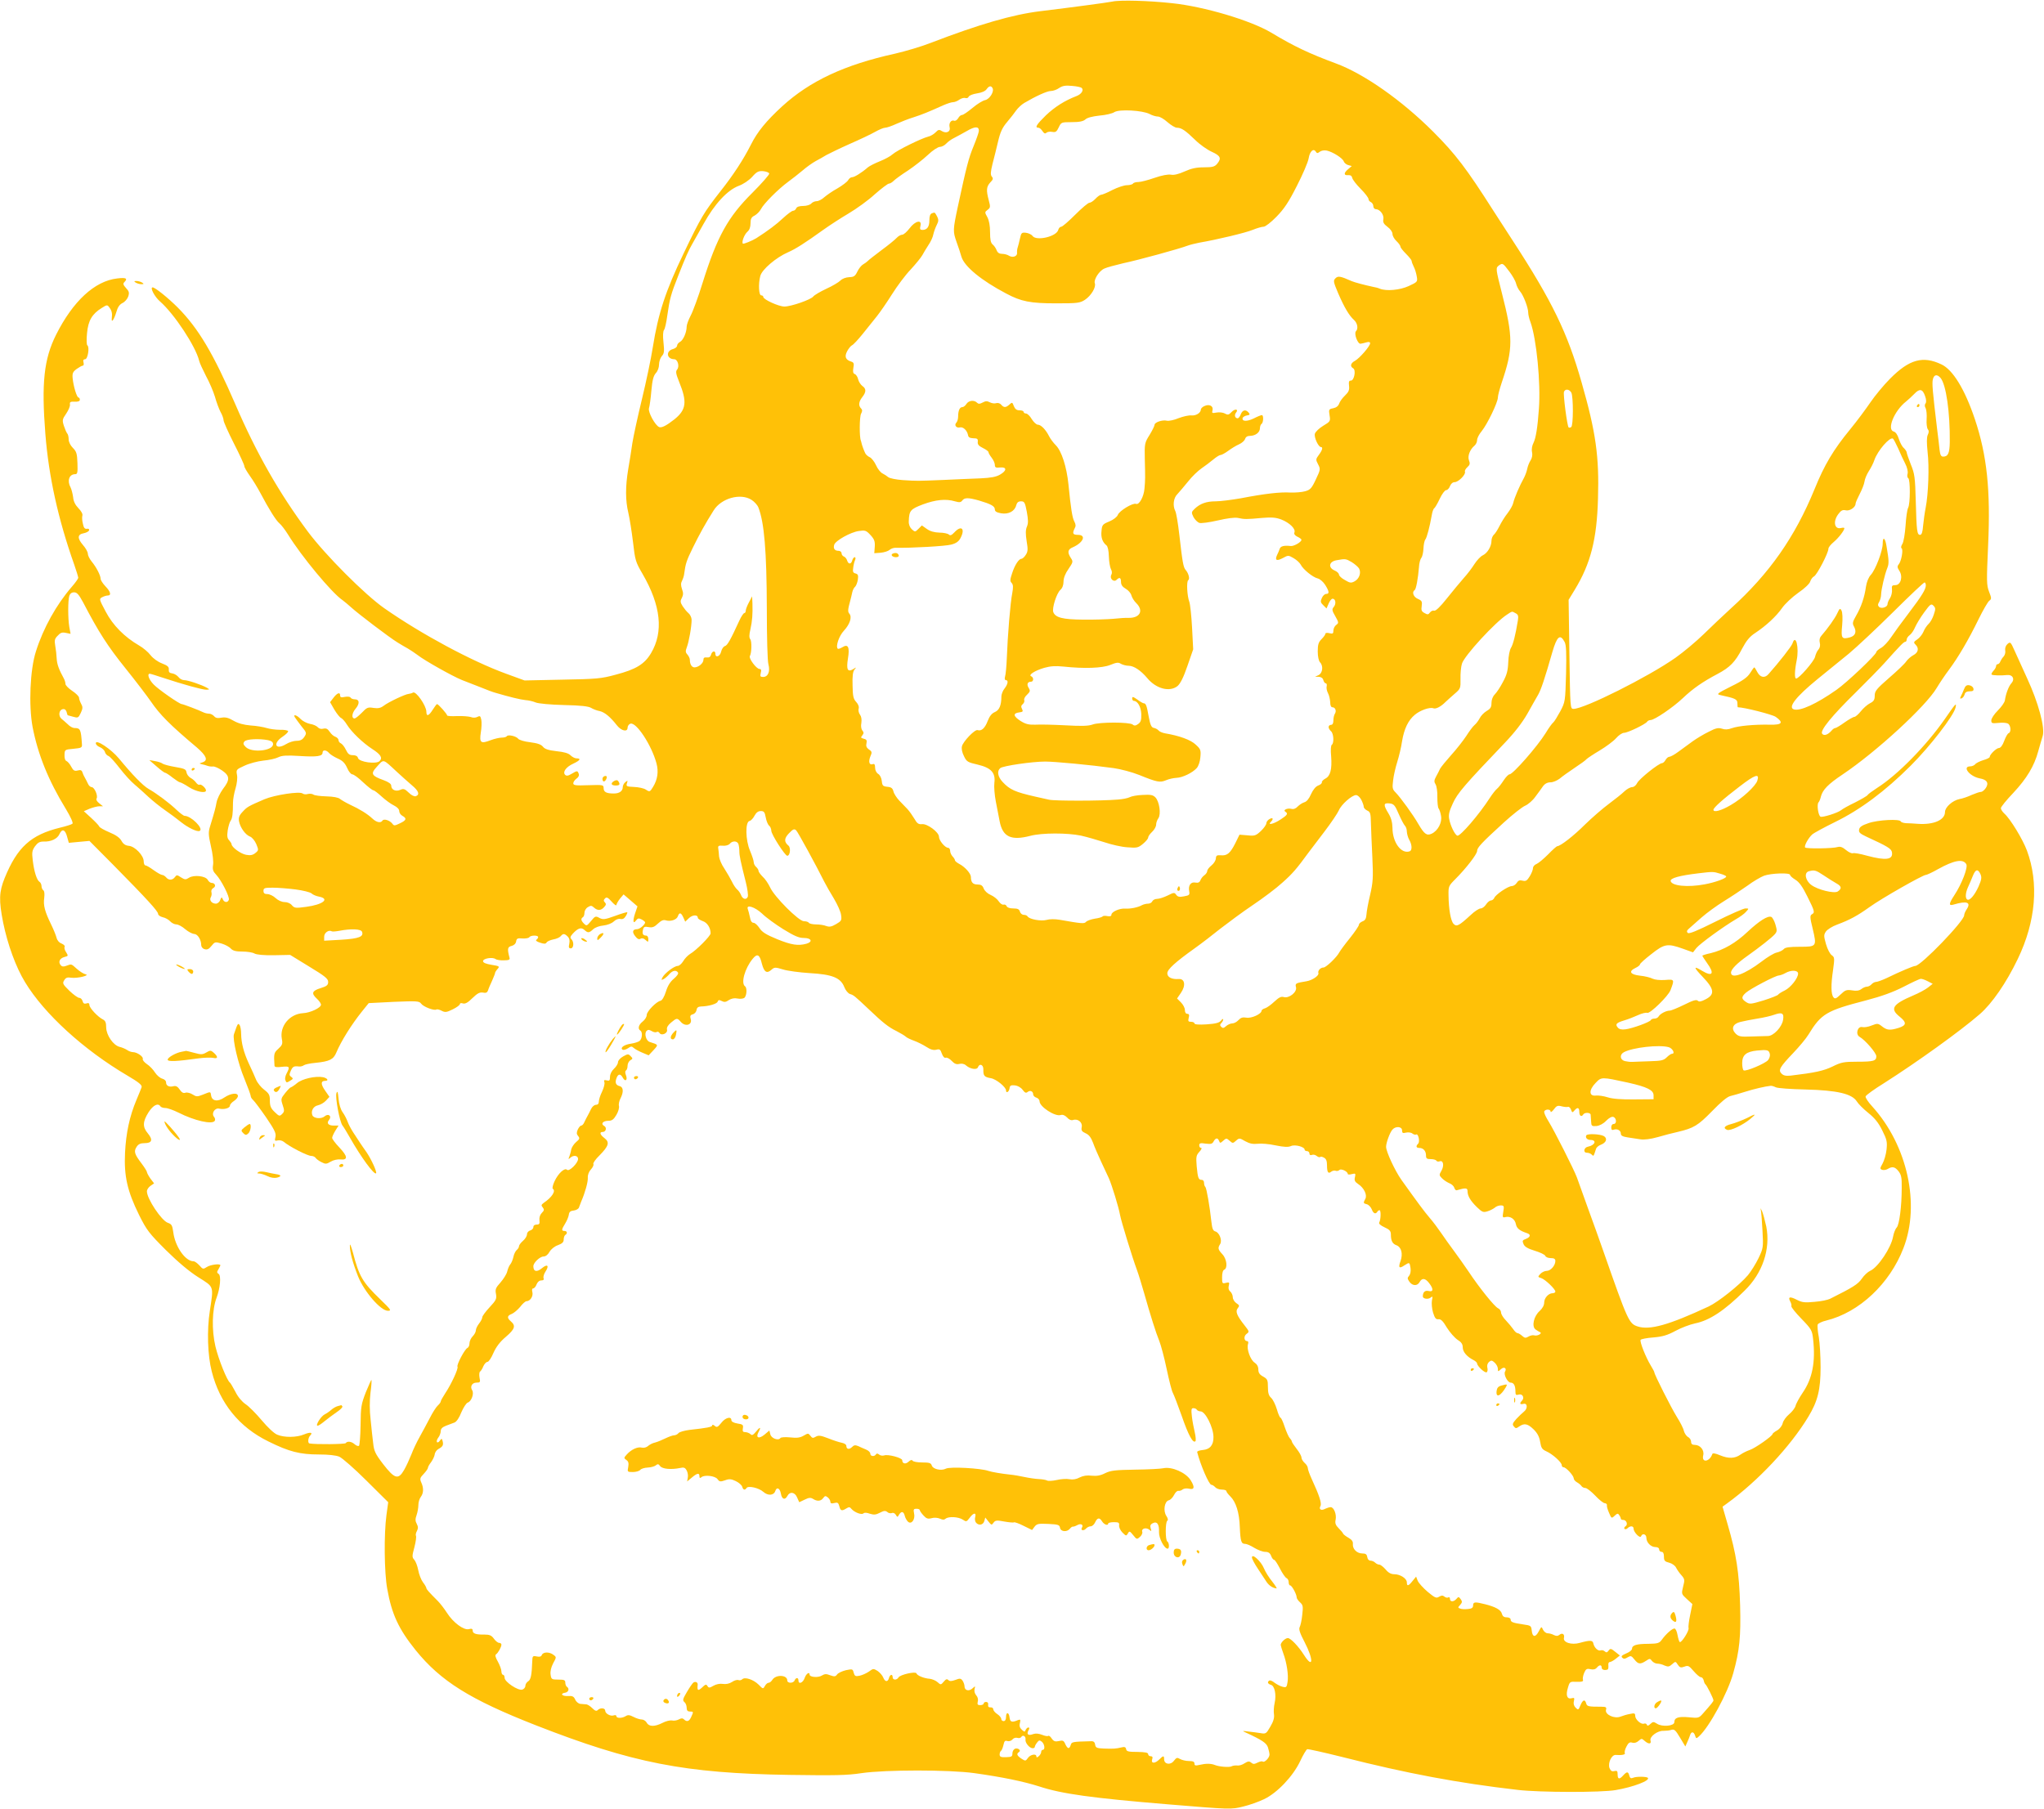 <?xml version="1.0" standalone="no"?>
<!DOCTYPE svg PUBLIC "-//W3C//DTD SVG 20010904//EN"
 "http://www.w3.org/TR/2001/REC-SVG-20010904/DTD/svg10.dtd">
<svg version="1.0" xmlns="http://www.w3.org/2000/svg"
 width="1280pt" height="1133pt" viewBox="0 0 1280 1133"
 preserveAspectRatio="xMidYMid meet">
<g transform="translate(0,1133) scale(0.1,-0.1)"
fill="#ffc107" stroke="none">
<path d="M6965 11320 c-37 -7 -244 -35 -450 -60 -173 -21 -383 -82 -685 -198
-58 -23 -160 -53 -225 -68 -318 -70 -534 -172 -707 -330 -99 -91 -155 -159
-195 -239 -48 -95 -112 -193 -193 -295 -101 -129 -119 -158 -228 -385 -114
-237 -160 -377 -194 -590 -11 -71 -42 -218 -68 -325 -26 -107 -53 -231 -60
-275 -6 -44 -18 -118 -26 -164 -18 -108 -18 -196 1 -274 8 -34 21 -116 29
-182 13 -114 16 -125 60 -200 115 -198 132 -363 53 -496 -41 -69 -95 -102
-222 -135 -91 -25 -120 -27 -335 -31 l-235 -5 -115 42 c-217 79 -531 248 -763
410 -123 86 -369 333 -479 480 -180 242 -322 491 -453 795 -138 319 -232 478
-362 609 -61 61 -142 126 -157 126 -19 0 13 -60 46 -88 90 -79 223 -281 245
-371 3 -14 23 -57 43 -96 21 -38 46 -97 56 -130 9 -33 25 -76 35 -95 11 -19
19 -43 19 -52 0 -10 29 -75 65 -146 36 -70 65 -134 65 -141 0 -8 16 -35 35
-62 19 -26 48 -74 65 -106 55 -104 99 -174 120 -191 11 -9 35 -40 53 -69 85
-138 275 -367 342 -412 11 -8 36 -29 55 -46 40 -37 241 -190 291 -220 18 -11
46 -28 63 -37 17 -10 44 -28 60 -40 44 -35 219 -133 278 -157 29 -11 82 -32
118 -46 36 -15 79 -31 95 -35 85 -25 154 -42 185 -45 19 -1 49 -8 65 -15 17
-7 94 -14 177 -16 106 -2 154 -8 170 -18 13 -8 37 -17 54 -20 30 -7 65 -35
108 -90 27 -34 66 -43 66 -14 0 10 8 22 17 25 36 14 133 -133 164 -248 14 -52
7 -101 -21 -147 -20 -33 -22 -33 -45 -18 -13 9 -47 16 -75 17 -46 2 -50 4 -44
23 6 18 5 19 -10 7 -9 -7 -16 -21 -16 -30 0 -26 -21 -41 -56 -41 -47 0 -64 9
-64 34 0 20 -4 21 -95 18 -80 -3 -95 -1 -95 12 0 8 9 21 20 29 13 9 18 20 14
31 -8 20 -9 20 -45 -1 -21 -13 -32 -14 -40 -6 -17 17 5 49 51 70 43 20 51 33
20 33 -10 0 -27 9 -37 19 -13 13 -39 21 -88 26 -51 6 -73 13 -85 28 -12 15
-35 22 -80 28 -36 4 -69 14 -75 22 -12 16 -63 28 -71 16 -3 -5 -17 -9 -32 -9
-14 0 -45 -7 -69 -16 -62 -24 -72 -17 -62 48 5 29 6 65 3 80 -5 24 -9 26 -24
18 -11 -6 -28 -7 -42 -1 -13 4 -51 7 -85 6 -35 -2 -63 0 -63 4 0 9 -55 71 -63
71 -3 0 -15 -16 -27 -35 -25 -40 -40 -45 -40 -12 -1 38 -66 131 -84 119 -6 -4
-18 -7 -26 -8 -21 -1 -129 -52 -158 -75 -19 -14 -34 -17 -63 -13 -35 6 -42 3
-73 -30 -20 -20 -40 -36 -45 -36 -21 0 -18 32 5 60 28 33 26 60 -5 60 -11 0
-23 5 -26 11 -4 6 -19 7 -36 4 -23 -5 -29 -3 -29 10 0 22 -19 15 -43 -17 l-20
-26 27 -47 c15 -25 34 -49 42 -52 7 -3 24 -21 36 -41 29 -47 100 -115 160
-154 53 -34 65 -55 45 -75 -21 -21 -128 -6 -135 19 -3 12 -14 18 -32 18 -22 0
-31 7 -44 34 -9 19 -23 36 -31 40 -8 3 -15 12 -15 20 0 8 -9 17 -19 21 -11 3
-27 17 -36 31 -13 19 -22 24 -40 20 -14 -4 -27 0 -35 9 -7 8 -28 18 -49 21
-20 4 -46 18 -58 30 -23 25 -49 33 -37 12 4 -7 23 -32 41 -56 34 -41 34 -44
19 -67 -12 -18 -25 -25 -49 -25 -17 0 -47 -9 -66 -21 -66 -40 -86 4 -21 47 22
15 37 30 34 35 -3 5 -26 9 -52 8 -26 0 -63 5 -82 11 -19 6 -64 14 -100 16 -45
4 -78 13 -108 30 -32 19 -50 23 -75 19 -24 -5 -37 -2 -46 9 -8 9 -22 16 -32
16 -11 0 -27 4 -37 9 -23 12 -126 51 -134 51 -14 0 -145 91 -175 122 -30 30
-44 68 -25 68 4 0 41 -11 82 -25 130 -43 247 -75 271 -75 23 1 23 1 5 12 -33
19 -119 48 -143 48 -12 0 -28 9 -35 19 -8 10 -25 21 -38 23 -19 2 -24 9 -23
24 2 17 -7 25 -43 39 -26 10 -55 31 -71 51 -14 19 -47 47 -72 61 -91 53 -164
126 -209 212 -41 77 -42 80 -23 90 11 6 27 11 35 11 25 0 19 24 -14 58 -17 18
-30 39 -30 47 0 21 -27 73 -56 108 -13 16 -24 38 -24 49 0 11 -14 36 -31 55
-36 42 -34 66 5 73 16 3 31 11 34 18 2 8 -3 12 -14 10 -13 -2 -20 6 -25 32 -5
19 -6 42 -3 51 3 10 -8 29 -25 46 -20 21 -31 43 -33 69 -3 21 -10 49 -16 61
-23 42 -9 83 29 83 14 0 16 10 14 69 -2 60 -6 73 -29 96 -15 15 -26 37 -26 53
0 16 -4 32 -9 37 -5 6 -14 27 -21 48 -11 35 -10 41 15 77 14 21 25 46 23 57
-2 15 3 18 29 17 22 -1 33 3 33 12 0 8 -4 14 -8 14 -11 0 -32 70 -37 120 -3
32 1 41 25 59 16 11 33 21 39 21 5 0 7 9 4 20 -4 13 0 20 10 20 17 0 29 77 14
87 -5 3 -6 37 -2 76 7 79 32 121 92 158 33 21 35 21 48 3 15 -20 19 -36 15
-69 -3 -32 15 -5 29 42 8 29 20 46 38 55 15 7 31 26 36 41 8 24 5 33 -14 53
-17 19 -20 27 -11 36 24 24 12 31 -44 24 -141 -16 -277 -142 -383 -353 -76
-152 -92 -302 -67 -620 21 -268 80 -535 181 -820 14 -40 25 -77 25 -82 0 -5
-18 -31 -40 -56 -97 -112 -179 -259 -225 -405 -37 -114 -46 -338 -21 -473 33
-171 98 -334 209 -515 29 -48 46 -86 41 -91 -5 -5 -40 -16 -78 -25 -183 -45
-268 -122 -347 -316 -35 -87 -37 -139 -9 -280 28 -136 79 -277 137 -372 120
-198 366 -423 641 -585 70 -41 92 -59 89 -72 -3 -9 -17 -44 -32 -79 -44 -104
-66 -210 -72 -332 -7 -146 14 -240 88 -390 48 -96 62 -114 168 -220 76 -75
146 -134 203 -170 100 -63 96 -52 72 -211 -19 -121 -14 -278 12 -379 50 -198
171 -349 356 -439 129 -64 197 -81 315 -81 58 0 107 -5 128 -14 18 -8 95 -75
170 -150 l136 -135 -11 -81 c-16 -118 -14 -359 5 -462 28 -158 71 -251 178
-384 157 -194 341 -309 752 -470 606 -237 933 -301 1590 -311 282 -4 359 -3
450 11 150 22 550 22 707 0 172 -24 308 -52 405 -83 142 -47 332 -73 803 -112
398 -33 400 -33 476 -14 38 9 97 30 130 46 82 39 181 143 226 238 18 39 38 72
44 75 5 2 104 -20 220 -49 405 -103 725 -163 1099 -206 138 -16 522 -17 613
-1 111 19 218 60 201 77 -9 8 -73 9 -92 0 -14 -6 -20 -2 -24 14 -7 26 -15 26
-38 1 -24 -27 -35 -25 -35 6 0 22 -4 25 -21 21 -15 -4 -22 1 -30 19 -11 32 13
84 39 82 37 -3 63 2 57 12 -3 5 1 23 10 40 12 24 21 30 36 25 13 -4 28 0 40
11 18 16 20 16 37 1 25 -23 45 -22 38 1 -8 24 44 63 81 61 16 0 38 2 49 6 19
6 27 -2 55 -49 l33 -55 12 27 c7 15 15 35 18 45 7 23 23 22 31 -4 6 -19 8 -20
25 -4 64 58 179 270 214 395 40 143 48 229 43 425 -6 208 -24 321 -78 507
l-32 111 29 21 c193 140 396 356 508 542 59 97 77 170 77 310 0 67 -5 151 -11
188 -7 36 -10 72 -7 80 3 7 27 19 54 25 206 51 397 230 483 454 106 273 25
642 -194 885 -27 29 -46 58 -43 65 3 8 54 45 114 82 209 133 479 327 601 433
77 67 166 196 238 346 113 235 133 474 57 679 -27 72 -104 198 -141 231 -12
11 -22 26 -22 34 0 8 35 51 78 96 84 90 131 168 156 261 9 33 22 76 28 96 15
51 -27 208 -97 359 -29 63 -65 142 -79 174 -25 56 -27 58 -45 42 -11 -10 -16
-25 -14 -40 3 -12 -2 -29 -9 -37 -8 -8 -17 -22 -21 -31 -3 -10 -11 -18 -17
-18 -5 0 -10 -5 -10 -12 0 -6 -7 -20 -17 -30 -9 -10 -14 -20 -11 -23 5 -6 63
-7 97 -3 34 4 50 -25 28 -50 -18 -19 -36 -67 -42 -109 -2 -13 -22 -41 -44 -63
-23 -23 -41 -50 -41 -62 0 -18 4 -20 44 -16 24 3 51 1 60 -4 18 -10 22 -54 5
-60 -7 -2 -19 -24 -28 -48 -10 -28 -23 -45 -33 -45 -16 0 -58 -41 -58 -56 0
-5 -18 -14 -40 -20 -22 -7 -45 -18 -51 -26 -6 -7 -20 -13 -30 -13 -54 0 -6
-62 57 -75 47 -8 60 -29 40 -60 -9 -14 -23 -25 -31 -25 -9 0 -34 -9 -58 -19
-23 -11 -58 -23 -77 -26 -43 -9 -90 -51 -90 -81 0 -50 -71 -81 -170 -74 -25 2
-58 4 -74 4 -16 1 -31 6 -33 11 -5 17 -144 10 -203 -11 -41 -14 -56 -24 -58
-41 -3 -17 7 -25 45 -43 135 -62 158 -76 161 -99 7 -46 -38 -52 -155 -21 -42
12 -82 19 -89 16 -8 -3 -27 6 -44 20 -21 18 -36 23 -51 19 -30 -10 -200 -12
-205 -3 -7 10 20 59 44 81 11 10 76 45 143 78 158 77 315 194 475 354 121 121
268 311 280 363 8 35 1 27 -68 -73 -116 -166 -295 -349 -423 -430 -29 -19 -57
-39 -60 -45 -4 -6 -39 -26 -78 -46 -40 -19 -79 -41 -87 -48 -20 -17 -118 -48
-130 -41 -14 9 -23 74 -13 88 6 6 13 24 16 38 11 42 44 77 137 139 210 141
521 427 588 541 18 30 52 81 77 114 58 78 122 187 185 316 28 57 58 109 67
116 15 11 15 16 -1 57 -16 41 -16 66 -6 289 16 347 -7 565 -83 792 -63 187
-138 310 -210 343 -116 55 -201 31 -321 -90 -40 -40 -95 -107 -123 -148 -28
-41 -84 -117 -126 -168 -106 -129 -162 -223 -224 -376 -123 -300 -282 -528
-524 -747 -46 -42 -122 -114 -169 -160 -47 -46 -127 -113 -178 -149 -169 -119
-570 -320 -638 -320 -21 0 -21 2 -26 341 l-5 342 39 64 c99 163 138 315 145
570 8 264 -13 415 -103 729 -88 309 -183 506 -431 887 -47 73 -102 157 -121
187 -168 264 -237 355 -377 495 -196 196 -433 363 -610 428 -164 61 -259 105
-405 193 -130 77 -420 163 -620 184 -146 16 -327 21 -375 10z m-191 -541 c14
-13 -1 -38 -31 -50 -76 -29 -138 -69 -193 -121 -59 -58 -72 -78 -47 -78 7 0
18 -10 25 -21 10 -15 17 -18 24 -11 6 6 23 9 37 6 22 -4 28 1 41 28 15 32 16
33 81 33 49 0 72 5 86 17 11 11 44 19 88 24 39 3 81 13 94 22 31 19 175 11
220 -12 16 -9 40 -16 52 -16 12 0 39 -16 60 -35 22 -19 48 -35 59 -35 28 0 52
-16 114 -76 29 -29 76 -62 105 -75 55 -25 61 -41 33 -75 -15 -18 -29 -22 -83
-22 -47 0 -79 -7 -121 -26 -38 -17 -67 -24 -86 -20 -17 3 -56 -4 -102 -20 -40
-14 -86 -26 -101 -26 -15 0 -31 -4 -34 -10 -3 -5 -21 -10 -38 -10 -18 0 -59
-14 -91 -30 -32 -17 -64 -30 -71 -30 -6 0 -22 -11 -35 -25 -13 -14 -30 -25
-38 -25 -8 0 -48 -34 -89 -75 -41 -41 -80 -75 -87 -75 -8 0 -16 -9 -19 -20
-11 -42 -137 -71 -161 -38 -6 9 -25 18 -41 20 -27 3 -30 0 -38 -37 -5 -22 -11
-47 -14 -55 -3 -8 -5 -23 -4 -33 3 -22 -26 -33 -50 -19 -10 7 -30 12 -44 12
-17 0 -28 7 -34 23 -5 13 -16 29 -25 36 -12 10 -16 31 -16 76 0 42 -6 74 -17
95 -17 30 -17 32 2 46 17 13 18 18 7 59 -17 64 -15 85 9 112 18 18 20 25 10
37 -9 11 -8 28 4 78 9 34 25 98 35 141 14 60 27 88 57 123 21 25 47 58 57 73
11 15 33 36 50 46 71 42 143 75 166 75 14 0 38 8 53 19 21 14 40 17 80 13 29
-2 56 -8 61 -13z m-559 0 c13 -21 -17 -70 -46 -76 -15 -3 -51 -25 -79 -49 -29
-24 -58 -44 -65 -44 -8 0 -19 -9 -25 -21 -7 -11 -18 -18 -25 -15 -19 7 -35
-16 -28 -42 7 -27 -21 -40 -49 -23 -17 11 -23 9 -39 -8 -11 -11 -32 -24 -47
-27 -41 -10 -194 -85 -222 -110 -14 -13 -50 -32 -80 -44 -30 -12 -64 -29 -75
-38 -40 -35 -85 -62 -99 -62 -9 0 -20 -9 -25 -19 -6 -10 -36 -33 -67 -51 -31
-17 -68 -43 -83 -56 -14 -13 -35 -24 -47 -24 -12 0 -27 -7 -34 -15 -7 -8 -29
-15 -50 -15 -24 0 -40 -5 -44 -15 -3 -8 -12 -15 -19 -15 -8 0 -36 -21 -63 -46
-40 -38 -96 -80 -168 -126 -26 -16 -80 -38 -84 -34 -9 10 9 57 28 74 13 11 20
29 20 53 0 28 5 39 26 49 14 8 32 26 39 40 18 35 109 126 169 170 26 19 68 52
93 73 24 21 61 47 81 58 21 11 51 28 67 38 17 9 82 41 145 69 64 28 136 62
160 76 25 14 53 26 63 26 10 0 42 11 70 24 29 13 77 32 107 41 53 17 95 34
188 76 23 10 50 19 60 19 10 0 28 7 40 16 13 9 30 13 38 10 8 -3 17 1 20 8 3
8 26 17 52 21 28 4 52 14 60 26 15 21 28 24 37 8z m-85 -268 c0 -9 -15 -52
-33 -96 -31 -75 -44 -124 -99 -380 -31 -146 -31 -154 -8 -220 12 -33 26 -75
31 -94 19 -61 125 -148 279 -229 95 -51 153 -62 314 -62 134 0 149 2 180 22
39 26 71 79 62 104 -8 22 27 78 60 92 14 7 67 21 117 33 100 21 357 92 403
110 16 6 49 14 74 19 116 20 290 62 334 80 27 11 58 20 69 20 11 0 46 27 81
63 47 48 76 91 127 192 37 72 70 149 74 173 7 44 30 66 45 42 7 -11 11 -11 24
-1 10 8 28 11 44 8 37 -8 100 -47 107 -68 3 -9 16 -20 28 -23 l22 -6 -22 -19
c-29 -24 -29 -41 -1 -38 15 1 23 -4 26 -17 2 -11 26 -42 53 -69 27 -27 49 -56
49 -64 0 -7 7 -16 15 -19 8 -4 15 -15 15 -25 0 -10 7 -19 15 -19 26 0 53 -35
48 -63 -4 -19 2 -30 26 -48 18 -13 31 -32 31 -44 0 -12 11 -32 25 -45 14 -13
25 -29 25 -35 0 -6 16 -26 35 -45 19 -19 35 -39 35 -44 0 -6 6 -22 13 -36 8
-15 16 -42 19 -61 6 -34 5 -35 -51 -61 -55 -25 -139 -33 -181 -16 -8 4 -26 9
-40 11 -56 12 -116 28 -135 36 -72 32 -86 34 -102 18 -15 -15 -13 -23 17 -94
39 -90 69 -140 99 -167 22 -20 28 -55 12 -71 -13 -15 11 -80 29 -78 8 1 25 5
38 9 14 4 22 2 22 -6 0 -18 -66 -94 -95 -110 -28 -15 -32 -35 -11 -47 19 -11
6 -78 -15 -77 -11 1 -14 -8 -11 -32 3 -27 -2 -39 -26 -62 -16 -15 -32 -38 -36
-50 -5 -15 -18 -25 -37 -29 -27 -5 -29 -8 -23 -44 6 -37 5 -39 -40 -66 -25
-15 -49 -38 -52 -50 -6 -22 22 -83 38 -83 14 0 9 -20 -13 -49 -20 -27 -20 -30
-5 -59 16 -30 15 -34 -14 -95 -26 -56 -35 -65 -67 -74 -21 -6 -63 -9 -93 -8
-63 4 -160 -7 -310 -36 -58 -10 -128 -19 -157 -19 -58 0 -97 -14 -131 -46 -22
-21 -22 -24 -8 -53 9 -16 25 -32 36 -36 11 -4 63 3 115 15 60 14 107 20 127
16 41 -9 54 -9 151 0 60 5 87 3 121 -10 51 -20 91 -58 82 -81 -4 -10 3 -19 19
-27 14 -6 25 -15 25 -19 0 -14 -47 -41 -67 -39 -42 5 -64 -1 -69 -17 -3 -10
-11 -28 -17 -40 -15 -33 -2 -39 37 -18 33 18 34 18 67 -1 19 -11 38 -29 44
-40 15 -30 76 -80 107 -87 15 -4 35 -22 47 -41 25 -40 27 -56 6 -56 -9 0 -21
-11 -27 -25 -10 -22 -9 -29 9 -46 l20 -20 13 30 c7 17 18 31 25 31 19 0 24
-32 7 -52 -12 -14 -11 -22 10 -58 22 -39 22 -42 6 -54 -10 -7 -18 -23 -18 -36
0 -19 -4 -21 -25 -16 -14 4 -25 2 -25 -3 0 -6 -11 -21 -24 -34 -19 -19 -24
-34 -24 -77 0 -32 6 -59 14 -68 22 -22 17 -67 -8 -80 l-23 -11 23 0 c15 -1 26
-8 29 -21 3 -11 10 -20 15 -20 6 0 8 -8 6 -18 -3 -11 1 -30 8 -43 7 -13 13
-39 14 -56 0 -21 5 -33 14 -33 18 0 27 -23 15 -41 -5 -8 -9 -26 -9 -41 0 -18
-5 -28 -15 -28 -8 0 -15 -6 -15 -14 0 -7 7 -19 15 -26 17 -14 20 -75 5 -85 -6
-4 -8 -33 -4 -73 6 -81 -5 -123 -37 -139 -13 -7 -23 -18 -21 -23 1 -6 -9 -15
-23 -20 -16 -6 -32 -26 -45 -54 -12 -28 -27 -47 -42 -51 -13 -4 -31 -16 -42
-27 -12 -13 -26 -18 -40 -14 -25 6 -54 -8 -37 -18 19 -12 13 -21 -30 -49 -42
-28 -84 -38 -61 -15 19 19 14 30 -8 18 -11 -6 -20 -18 -20 -27 0 -8 -15 -30
-34 -48 -31 -29 -39 -32 -84 -27 l-50 4 -26 -53 c-32 -64 -52 -80 -91 -76 -25
2 -30 -2 -31 -20 -1 -13 -13 -32 -28 -44 -14 -11 -26 -27 -26 -34 0 -8 -8 -20
-18 -27 -10 -7 -21 -21 -25 -32 -5 -13 -14 -17 -31 -14 -29 6 -46 -18 -39 -54
4 -23 1 -26 -32 -32 -29 -6 -40 -3 -49 9 -11 16 -15 16 -54 -4 -23 -11 -52
-21 -66 -21 -13 0 -26 -7 -30 -15 -3 -8 -15 -15 -26 -15 -11 0 -28 -4 -38 -9
-26 -15 -74 -24 -105 -22 -35 3 -87 -20 -87 -38 0 -9 -8 -12 -25 -9 -14 3 -28
2 -30 -2 -3 -4 -25 -11 -49 -14 -24 -4 -49 -13 -55 -20 -11 -13 -28 -11 -165
13 -29 5 -63 5 -83 -1 -34 -9 -107 4 -118 22 -3 6 -14 10 -24 10 -10 0 -21 9
-24 20 -4 15 -14 20 -41 20 -23 0 -39 6 -42 14 -3 8 -12 12 -19 10 -7 -3 -21
6 -31 21 -9 14 -32 32 -51 40 -19 8 -37 25 -43 40 -7 19 -17 25 -39 25 -29 0
-41 14 -41 48 -1 22 -38 63 -73 81 -15 8 -27 18 -27 23 0 5 -7 16 -15 24 -8 9
-15 24 -15 35 0 10 -6 19 -13 19 -19 0 -57 46 -57 69 0 29 -74 83 -106 79 -22
-2 -31 4 -48 34 -12 20 -31 47 -43 60 -12 13 -36 37 -52 54 -16 17 -33 43 -36
57 -5 20 -14 27 -38 29 -28 3 -32 7 -35 36 -2 19 -11 38 -23 45 -11 7 -19 23
-19 39 0 19 -4 26 -14 22 -22 -8 -29 14 -16 47 12 27 11 32 -9 45 -15 11 -19
22 -15 38 4 18 1 25 -17 29 -19 5 -20 8 -9 21 10 13 10 19 0 31 -7 9 -10 28
-6 47 3 21 0 40 -8 51 -8 10 -12 27 -9 38 4 12 -3 29 -15 42 -18 19 -22 37
-23 104 -2 58 2 87 12 99 13 16 12 16 -8 3 -35 -21 -44 -3 -33 66 12 72 1 94
-35 71 -13 -8 -26 -12 -29 -9 -14 15 8 80 39 113 37 40 52 85 34 106 -11 13
-10 25 6 84 4 14 9 36 12 50 3 14 11 30 18 35 6 6 14 25 17 44 4 27 1 35 -14
39 -16 4 -19 11 -15 36 2 17 7 39 12 49 4 9 3 17 -3 17 -5 0 -12 -9 -15 -20
-7 -25 -24 -26 -32 -1 -3 11 -12 22 -20 25 -8 3 -15 12 -15 21 0 8 -9 15 -19
15 -24 0 -34 14 -27 38 8 26 103 79 154 86 40 6 46 4 73 -25 24 -26 29 -39 27
-73 l-3 -41 40 3 c22 2 47 10 56 18 9 8 27 14 40 13 91 -2 311 10 346 20 31 8
47 20 58 41 31 59 5 83 -39 35 -17 -18 -26 -21 -34 -13 -6 6 -33 12 -59 12
-32 1 -58 8 -79 23 l-31 22 -21 -21 c-21 -21 -22 -21 -42 -3 -12 11 -20 30
-19 49 2 68 10 77 89 107 79 29 143 36 200 19 28 -8 37 -7 46 5 14 19 37 19
105 0 74 -22 99 -35 99 -56 0 -12 11 -19 39 -24 47 -8 86 13 95 51 5 17 13 24
30 24 21 0 25 -7 36 -65 9 -50 10 -72 1 -93 -9 -21 -9 -46 -2 -91 9 -52 8 -67
-6 -87 -8 -13 -20 -24 -27 -24 -16 -1 -41 -38 -58 -91 -13 -39 -14 -49 -3 -60
10 -11 11 -26 4 -64 -12 -58 -29 -267 -34 -405 -2 -52 -7 -105 -11 -117 -4
-14 -2 -23 5 -23 17 0 13 -25 -8 -52 -11 -13 -19 -35 -20 -48 0 -58 -13 -88
-41 -100 -19 -8 -33 -25 -45 -56 -17 -45 -39 -65 -63 -57 -17 6 -90 -70 -98
-101 -4 -16 1 -40 13 -63 16 -34 24 -38 85 -52 85 -20 113 -51 105 -114 -3
-23 1 -76 9 -117 8 -41 19 -97 24 -124 19 -98 71 -123 193 -91 73 19 231 19
317 1 36 -8 101 -27 145 -41 44 -15 109 -30 145 -32 60 -5 68 -3 98 22 18 15
32 32 32 39 0 7 11 23 25 36 14 13 25 33 25 45 0 11 6 29 14 40 18 26 6 106
-19 131 -15 15 -30 18 -79 15 -34 -1 -70 -8 -81 -14 -11 -6 -45 -13 -75 -15
-104 -9 -395 -9 -430 -1 -19 4 -57 13 -85 19 -128 29 -162 44 -207 93 -30 32
-36 68 -14 86 16 14 200 41 281 41 61 0 284 -21 429 -41 43 -6 115 -25 160
-43 111 -45 130 -49 168 -33 18 8 47 14 65 15 37 1 100 31 127 61 11 12 21 41
23 68 4 44 2 51 -29 79 -31 30 -103 56 -193 71 -16 3 -35 11 -40 18 -6 7 -19
14 -30 16 -15 3 -22 19 -32 73 -12 67 -17 81 -31 81 -4 0 -22 10 -39 23 -27
19 -33 20 -33 8 0 -9 5 -16 10 -16 24 0 45 -37 47 -82 1 -39 -3 -51 -20 -63
-15 -11 -24 -12 -34 -3 -20 16 -210 16 -251 0 -25 -9 -67 -11 -170 -5 -75 4
-160 6 -189 4 -41 -1 -60 3 -93 24 -45 29 -48 48 -7 53 23 3 25 6 17 22 -7 13
-6 21 5 30 7 6 12 17 9 25 -3 7 5 23 18 34 19 19 21 24 10 42 -14 22 -8 39 14
39 17 0 19 26 2 34 -21 8 21 35 81 53 39 11 71 13 120 8 131 -14 243 -10 293
10 40 16 51 18 68 7 11 -6 32 -12 48 -12 32 0 76 -29 117 -78 56 -67 140 -88
189 -49 18 16 37 53 62 126 l36 104 -7 136 c-4 75 -12 147 -17 161 -14 36 -19
128 -7 136 11 7 3 42 -16 64 -15 17 -20 48 -40 222 -8 70 -19 136 -25 147 -17
33 -12 82 13 106 12 13 42 48 67 79 24 31 63 68 85 83 22 15 55 40 73 55 18
15 38 28 45 28 7 0 29 12 48 26 19 14 49 33 68 41 18 8 35 23 38 34 4 12 14
19 32 19 34 1 61 22 61 48 0 11 5 24 10 27 12 7 14 55 2 55 -5 0 -28 -9 -51
-21 -44 -21 -76 -19 -69 4 3 6 15 13 27 15 18 3 20 6 10 18 -18 21 -38 17 -49
-11 -5 -14 -14 -25 -19 -25 -17 0 -23 20 -11 35 19 23 -7 27 -28 4 -17 -18
-23 -19 -42 -9 -12 7 -36 9 -52 6 -27 -5 -30 -4 -25 14 7 27 -20 41 -50 27
-13 -5 -23 -16 -23 -22 0 -21 -31 -40 -59 -37 -15 2 -51 -6 -80 -17 -28 -12
-62 -19 -74 -16 -27 7 -77 -10 -77 -26 0 -7 -14 -35 -31 -63 -31 -49 -32 -55
-30 -151 3 -121 3 -128 -2 -185 -4 -51 -33 -104 -53 -96 -20 8 -104 -43 -114
-69 -5 -13 -27 -30 -53 -41 -42 -17 -46 -22 -49 -59 -5 -41 6 -71 31 -91 8 -6
14 -33 15 -70 1 -32 7 -68 13 -79 7 -12 8 -26 2 -36 -12 -23 16 -48 33 -31 19
19 28 14 28 -13 0 -18 9 -31 30 -43 16 -9 32 -28 35 -41 4 -14 17 -36 31 -49
47 -47 23 -93 -48 -92 -18 1 -62 -2 -98 -6 -36 -3 -120 -6 -188 -5 -128 1
-173 13 -186 47 -9 24 20 117 44 139 13 11 20 31 20 52 0 22 11 51 31 79 29
43 30 46 15 69 -23 35 -20 54 12 67 66 29 87 78 32 78 -32 0 -36 9 -20 41 8
13 7 25 -2 42 -13 23 -22 81 -37 232 -11 110 -43 211 -80 247 -14 14 -33 39
-41 55 -21 42 -51 73 -71 73 -9 0 -26 16 -38 35 -11 19 -27 35 -36 35 -8 0
-15 5 -15 10 0 6 -11 10 -25 10 -18 0 -28 7 -36 26 -9 25 -11 26 -28 10 -22
-20 -35 -20 -51 -1 -7 9 -21 13 -31 10 -10 -4 -28 -1 -40 5 -17 9 -27 9 -45
-1 -19 -10 -27 -10 -36 -1 -18 18 -52 14 -66 -8 -7 -11 -18 -20 -26 -20 -16 0
-26 -22 -26 -59 0 -15 -5 -32 -11 -38 -15 -15 -1 -36 22 -30 20 5 45 -18 51
-48 2 -14 11 -19 33 -20 25 0 30 -4 28 -22 -2 -17 6 -26 32 -39 19 -9 35 -21
35 -26 0 -5 9 -21 20 -35 11 -14 20 -34 20 -45 0 -16 6 -19 33 -16 43 4 43
-20 -1 -45 -24 -14 -57 -20 -120 -23 -48 -2 -152 -6 -232 -10 -170 -7 -164 -7
-258 -1 -40 3 -80 11 -89 18 -8 7 -25 18 -37 24 -11 5 -30 28 -40 51 -10 22
-28 45 -39 50 -11 5 -24 16 -28 24 -9 18 -21 51 -24 65 -1 6 -3 12 -4 15 -10
22 -9 149 1 168 9 17 9 25 0 34 -17 17 -15 42 8 71 25 32 25 52 1 69 -11 8
-23 26 -27 42 -3 15 -13 30 -21 33 -11 4 -13 15 -9 39 5 26 3 34 -13 39 -36
11 -44 31 -26 65 9 17 23 34 30 37 8 3 38 35 67 71 29 36 69 86 89 111 20 25
63 87 95 138 32 51 84 121 117 155 32 35 65 75 73 90 8 15 25 43 38 63 14 20
28 50 31 68 4 18 14 44 22 60 11 21 11 32 2 50 -16 29 -14 28 -33 21 -11 -4
-16 -18 -16 -43 0 -41 -14 -61 -43 -61 -15 0 -18 5 -13 25 11 42 -33 32 -68
-15 -17 -22 -37 -40 -46 -40 -9 0 -25 -9 -36 -21 -10 -11 -53 -46 -94 -76 -41
-31 -80 -61 -85 -67 -6 -6 -19 -16 -30 -22 -11 -6 -27 -26 -36 -45 -14 -29
-22 -34 -51 -35 -21 -1 -43 -9 -55 -21 -11 -11 -51 -35 -89 -52 -38 -18 -74
-39 -81 -48 -15 -20 -139 -63 -181 -63 -35 0 -132 44 -132 60 0 6 -6 10 -13
10 -15 0 -19 70 -6 121 10 41 100 117 174 149 46 20 106 58 220 140 39 28 110
74 159 103 49 29 123 82 164 120 42 37 82 67 89 67 7 0 20 8 30 18 10 10 50
39 89 64 39 26 95 70 125 98 29 28 63 50 75 50 11 0 29 9 40 21 10 11 32 27
49 35 16 8 52 28 79 43 51 30 76 31 76 2z m-1313 -268 c2 -6 -45 -60 -105
-120 -154 -153 -221 -274 -312 -564 -27 -88 -61 -180 -75 -206 -14 -27 -25
-57 -25 -69 0 -35 -21 -84 -41 -95 -10 -5 -19 -16 -19 -24 0 -8 -11 -17 -25
-21 -47 -12 -41 -63 7 -64 22 0 35 -45 18 -65 -10 -12 -7 -27 13 -77 51 -125
45 -174 -29 -234 -51 -40 -80 -55 -96 -49 -25 10 -71 94 -64 118 4 12 11 61
15 110 6 66 13 93 28 110 12 13 20 35 20 54 0 18 8 41 17 52 15 16 17 30 11
85 -5 42 -3 71 3 79 6 6 15 48 21 92 15 105 22 131 69 250 45 114 65 159 86
195 8 14 40 71 72 128 69 125 149 211 220 238 28 10 64 34 84 56 29 33 40 38
69 36 19 -2 36 -8 38 -15z m4635 -614 c19 -25 38 -58 42 -75 4 -16 15 -38 25
-49 21 -24 51 -102 51 -133 0 -12 6 -39 14 -59 38 -105 65 -382 53 -543 -8
-115 -19 -184 -34 -214 -9 -17 -13 -41 -9 -58 4 -18 0 -38 -10 -53 -8 -12 -17
-36 -20 -51 -3 -16 -12 -40 -19 -54 -29 -52 -62 -129 -69 -161 -3 -14 -19 -42
-35 -63 -17 -21 -39 -57 -51 -81 -12 -24 -28 -49 -36 -55 -7 -7 -14 -23 -14
-37 0 -35 -25 -77 -54 -91 -14 -6 -37 -31 -52 -54 -15 -24 -45 -64 -68 -89
-23 -26 -70 -83 -106 -128 -41 -52 -70 -79 -79 -76 -7 3 -19 -2 -26 -11 -10
-14 -15 -15 -34 -4 -19 10 -22 18 -18 44 4 28 1 34 -24 45 -28 12 -39 43 -20
55 9 6 21 72 27 144 1 24 8 50 15 58 6 8 12 34 13 58 1 24 6 50 12 57 10 14
27 79 40 152 3 20 10 40 15 43 5 3 21 30 35 60 14 30 32 54 40 54 8 0 19 11
24 25 6 15 17 25 29 25 24 0 71 48 65 65 -3 6 4 19 15 29 16 14 18 23 10 43
-10 26 6 68 35 92 9 8 16 23 16 35 0 12 13 37 29 56 35 43 101 180 101 210 0
12 11 54 24 93 72 212 72 285 1 562 -39 153 -39 157 -19 172 24 17 25 16 66
-38z m2700 -666 c35 -41 60 -217 58 -402 -1 -69 -11 -91 -41 -91 -14 0 -19 10
-23 43 -2 23 -9 80 -15 127 -29 241 -33 290 -27 314 7 30 26 34 48 9z m-2312
-92 c13 -26 13 -208 -1 -216 -6 -4 -13 -5 -16 -2 -9 9 -35 207 -29 223 8 20
33 17 46 -5z m2215 -21 c8 -22 9 -39 3 -47 -6 -7 -6 -19 1 -30 5 -11 8 -41 6
-69 -2 -27 2 -55 7 -62 8 -9 8 -20 0 -36 -7 -16 -7 -49 -1 -107 11 -92 5 -262
-12 -349 -6 -30 -13 -81 -16 -112 -3 -41 -9 -58 -19 -58 -19 0 -22 23 -27 211
-4 149 -7 172 -31 230 -14 36 -26 70 -26 76 0 5 -8 17 -18 27 -11 9 -24 35
-31 57 -8 26 -20 43 -32 46 -45 12 3 130 77 188 14 11 37 33 52 48 33 35 52
31 67 -13z m-168 -329 c13 -31 33 -74 44 -95 12 -23 18 -49 15 -62 -4 -13 -2
-26 4 -29 13 -8 13 -161 -1 -186 -6 -11 -13 -62 -16 -112 -4 -52 -12 -101 -20
-114 -8 -12 -10 -24 -5 -27 12 -7 -1 -81 -18 -101 -10 -12 -9 -20 4 -40 24
-36 9 -90 -25 -90 -20 0 -24 -4 -21 -28 2 -16 -4 -40 -12 -53 -9 -13 -16 -30
-16 -38 0 -19 -39 -31 -53 -17 -9 9 -8 17 1 31 6 11 12 32 12 47 1 32 22 124
39 166 11 28 10 47 -5 135 -8 53 -24 65 -24 18 0 -47 -45 -164 -74 -196 -15
-16 -26 -44 -31 -75 -9 -66 -30 -127 -62 -182 -22 -38 -24 -48 -13 -67 18 -34
9 -58 -25 -68 -52 -14 -57 -6 -49 75 4 45 2 81 -4 93 -9 16 -12 14 -26 -16
-14 -32 -61 -97 -101 -143 -10 -11 -13 -26 -9 -43 4 -16 1 -31 -8 -42 -9 -9
-18 -30 -22 -47 -7 -28 -100 -135 -118 -135 -11 0 -10 47 3 113 17 81 -6 171
-26 107 -5 -17 -84 -118 -150 -192 -23 -27 -52 -22 -70 12 -9 17 -17 30 -19
30 -3 0 -14 -16 -26 -35 -17 -27 -45 -48 -119 -84 -91 -46 -94 -49 -66 -55 93
-20 105 -26 105 -51 0 -14 1 -25 3 -25 39 0 215 -45 237 -60 51 -36 40 -51
-37 -49 -94 2 -196 -7 -238 -22 -24 -9 -43 -10 -62 -3 -22 7 -38 4 -82 -19
-31 -15 -76 -42 -101 -60 -25 -18 -65 -47 -89 -65 -24 -18 -50 -32 -57 -32 -7
0 -18 -9 -24 -20 -6 -11 -16 -20 -22 -20 -20 0 -144 -99 -156 -125 -7 -14 -20
-25 -31 -25 -11 0 -33 -12 -48 -26 -15 -15 -59 -50 -98 -79 -38 -28 -106 -87
-150 -130 -72 -72 -154 -135 -173 -135 -4 0 -30 -23 -57 -51 -28 -28 -60 -55
-72 -60 -13 -5 -23 -16 -23 -26 0 -10 -9 -33 -20 -51 -17 -28 -25 -33 -45 -28
-18 5 -28 1 -37 -14 -7 -11 -21 -20 -31 -20 -23 0 -103 -54 -110 -75 -4 -8
-13 -15 -21 -15 -7 0 -21 -11 -30 -25 -9 -14 -24 -25 -34 -25 -10 0 -38 -18
-62 -41 -74 -68 -88 -75 -107 -56 -18 18 -31 91 -32 180 -1 55 1 59 42 100 67
67 137 157 137 177 0 21 27 50 167 178 56 51 117 99 135 106 18 8 47 33 63 56
17 22 38 52 48 66 12 16 28 24 47 24 16 0 41 11 57 23 15 13 57 43 93 67 36
24 70 48 75 55 6 6 43 31 82 54 40 24 86 58 103 77 16 19 39 34 50 34 23 0
135 54 145 70 3 5 13 10 21 10 25 0 142 80 202 137 63 60 125 103 218 152 77
41 110 74 154 159 26 49 47 75 81 97 68 45 132 104 169 157 18 26 63 68 101
95 40 27 72 58 75 71 4 12 14 27 24 32 19 10 90 147 90 173 0 9 15 27 33 42
31 26 67 73 67 87 0 3 -9 4 -21 1 -41 -11 -52 41 -17 87 17 23 27 28 45 24 25
-7 63 18 63 41 0 7 12 34 26 61 14 27 28 62 30 78 2 16 14 45 27 65 13 20 29
51 35 70 20 58 96 146 116 134 4 -3 19 -31 33 -62z m-7182 -321 c18 -11 38
-33 44 -48 37 -94 52 -274 53 -630 0 -187 4 -332 10 -353 12 -44 -2 -79 -33
-79 -18 0 -20 4 -15 25 5 18 2 25 -8 25 -19 0 -69 67 -60 81 11 19 13 93 2
106 -7 9 -7 27 1 60 12 54 15 97 13 163 l-2 45 -20 -38 c-11 -20 -20 -44 -20
-52 0 -8 -4 -15 -9 -15 -5 0 -19 -21 -31 -47 -56 -122 -75 -156 -91 -160 -9
-3 -19 -18 -23 -34 -6 -30 -36 -42 -36 -14 0 22 -21 18 -27 -5 -4 -14 -12 -20
-27 -18 -15 2 -21 -2 -21 -15 0 -21 -31 -47 -56 -47 -17 0 -29 19 -29 48 0 8
-7 23 -15 32 -13 14 -13 22 -4 46 13 32 31 135 30 174 -1 14 -10 32 -20 40
-10 8 -26 28 -36 43 -15 24 -16 32 -5 52 9 18 10 31 1 55 -8 23 -8 38 0 52 6
12 13 33 14 47 8 60 14 80 54 161 40 82 80 154 130 233 47 76 167 110 236 67z
m3760 -391 c19 -12 40 -30 46 -40 14 -27 1 -64 -28 -80 -22 -12 -29 -11 -61 8
-21 11 -37 27 -37 34 0 8 -13 20 -28 26 -42 19 -34 56 13 64 56 10 57 10 95
-12z m3595 -145 c0 -25 -25 -66 -107 -174 -43 -56 -93 -125 -111 -152 -18 -27
-46 -57 -62 -66 -17 -9 -30 -21 -30 -26 0 -16 -185 -192 -250 -237 -125 -88
-228 -135 -267 -122 -38 13 15 80 147 188 61 50 150 122 198 161 48 40 173
157 277 260 105 104 193 188 198 186 4 -2 7 -10 7 -18z m-11540 -106 c99 -190
155 -276 265 -413 66 -82 138 -177 160 -209 56 -82 119 -146 288 -288 60 -52
72 -81 35 -93 -22 -7 -22 -7 -3 -12 11 -2 27 -7 35 -10 8 -3 23 -5 33 -4 10 2
36 -10 58 -25 49 -34 50 -58 5 -116 -18 -25 -36 -62 -40 -84 -7 -38 -11 -53
-39 -145 -13 -41 -13 -54 4 -130 11 -46 17 -99 13 -118 -4 -27 0 -39 20 -60
32 -34 86 -140 79 -157 -7 -20 -30 -17 -38 4 -6 15 -8 14 -16 -5 -4 -13 -17
-23 -27 -23 -26 0 -43 22 -32 40 5 8 7 23 4 32 -3 9 2 21 12 26 19 10 11 32
-11 32 -8 0 -19 9 -24 19 -14 25 -87 33 -118 13 -20 -13 -26 -12 -50 3 -24 16
-27 16 -38 1 -15 -20 -39 -21 -55 -1 -7 8 -18 15 -25 15 -6 0 -31 14 -53 30
-23 17 -46 30 -52 30 -5 0 -10 11 -10 25 0 36 -54 93 -92 97 -22 2 -36 11 -47
31 -11 20 -35 37 -76 54 -33 14 -62 30 -64 37 -2 6 -25 30 -50 53 l-46 42 37
16 c21 8 48 15 60 15 l23 0 -24 19 c-14 11 -21 23 -16 30 10 17 -14 71 -31 71
-8 0 -19 10 -24 23 -6 12 -14 29 -19 37 -5 8 -12 23 -15 33 -4 13 -12 16 -30
11 -20 -5 -27 0 -40 24 -8 16 -22 32 -29 35 -9 3 -14 18 -13 39 1 33 2 33 56
38 51 5 55 7 53 30 -6 92 -10 100 -47 100 -10 0 -29 10 -41 23 -13 12 -31 28
-40 35 -21 18 -16 56 8 60 12 3 20 -4 24 -17 3 -12 6 -21 7 -21 1 0 16 -4 33
-9 31 -9 34 -8 49 24 13 28 13 37 2 57 -7 13 -13 30 -13 38 0 8 -19 27 -43 43
-23 15 -42 35 -42 43 0 8 -4 22 -9 32 -33 60 -44 92 -46 127 -1 22 -5 58 -9
80 -6 34 -4 44 15 63 17 19 28 23 51 18 l30 -6 -8 43 c-9 54 -9 165 0 195 5
14 15 22 30 22 18 0 30 -14 56 -62z m11590 -77 c-7 -23 -22 -49 -32 -58 -11
-10 -26 -32 -33 -50 -7 -17 -25 -39 -39 -48 -22 -15 -24 -19 -11 -32 24 -23
18 -51 -14 -67 -15 -8 -35 -26 -44 -39 -8 -13 -56 -59 -106 -102 -80 -70 -91
-83 -91 -112 0 -26 -6 -36 -30 -48 -16 -8 -42 -31 -57 -50 -15 -19 -34 -35
-40 -35 -7 0 -35 -16 -62 -35 -26 -19 -53 -35 -58 -35 -6 0 -16 -7 -23 -16
-23 -26 -47 -35 -59 -20 -16 19 60 112 212 261 67 66 147 148 177 181 102 114
122 134 131 134 5 0 9 6 9 14 0 8 9 21 19 28 10 7 26 30 34 50 9 20 34 62 57
93 38 52 44 56 58 41 13 -13 14 -20 2 -55z m-2619 8 c16 -8 19 -17 14 -47 -15
-92 -30 -149 -43 -170 -8 -12 -16 -52 -17 -90 -2 -52 -9 -79 -33 -123 -16 -31
-39 -66 -51 -78 -13 -13 -21 -34 -21 -54 0 -26 -6 -36 -30 -50 -17 -10 -37
-31 -44 -46 -8 -15 -22 -34 -32 -42 -10 -8 -33 -39 -52 -69 -20 -30 -62 -84
-95 -120 -32 -36 -63 -74 -69 -85 -5 -11 -16 -33 -25 -49 -13 -24 -13 -33 -3
-49 7 -11 12 -47 11 -80 0 -33 3 -65 8 -71 5 -6 12 -27 15 -46 8 -42 -20 -94
-59 -112 -31 -14 -46 -2 -83 61 -31 55 -113 168 -143 198 -19 19 -21 28 -15
75 3 29 15 81 26 116 11 35 25 93 30 129 13 78 38 131 80 166 33 28 93 49 115
41 16 -7 47 9 77 39 13 12 39 36 59 53 35 30 36 34 35 92 -1 33 3 76 9 95 14
49 209 261 283 308 33 22 30 21 53 8z m307 -180 c10 -18 12 -68 9 -199 -5
-173 -5 -176 -36 -235 -18 -33 -37 -64 -44 -70 -7 -5 -29 -35 -48 -67 -52 -84
-205 -258 -226 -258 -7 0 -23 -17 -37 -38 -13 -20 -31 -44 -41 -52 -10 -8 -30
-34 -45 -57 -66 -103 -187 -244 -204 -237 -16 6 -43 62 -51 105 -5 26 1 50 23
97 29 64 70 112 328 382 59 62 107 124 139 180 26 47 57 101 68 120 18 33 39
94 88 265 29 100 49 117 77 64z m-8119 -615 c22 -5 31 -12 31 -25 0 -42 -133
-56 -171 -18 -16 16 -18 23 -8 35 12 15 91 19 148 8z m382 -81 c8 -9 32 -24
54 -34 30 -13 45 -28 59 -59 9 -22 24 -40 32 -40 9 0 39 -22 68 -50 29 -27 58
-50 64 -50 6 0 29 -18 53 -40 23 -21 57 -46 76 -55 20 -10 33 -23 33 -35 0
-11 9 -24 20 -30 29 -16 25 -28 -16 -47 -33 -16 -37 -16 -47 -2 -16 21 -54 33
-62 19 -11 -17 -38 -11 -64 14 -30 28 -78 58 -141 87 -25 12 -52 28 -61 35
-10 9 -42 15 -85 16 -38 1 -75 6 -81 11 -7 5 -23 7 -35 4 -12 -4 -27 -2 -33 3
-18 15 -175 -9 -239 -36 -102 -44 -109 -48 -137 -79 -22 -23 -26 -37 -22 -60
8 -40 40 -84 69 -95 13 -5 30 -26 39 -47 15 -37 15 -39 -6 -56 -16 -13 -31
-16 -58 -11 -34 6 -91 48 -91 67 0 4 -7 15 -15 24 -12 12 -14 26 -9 62 4 25
12 52 18 60 11 14 15 45 15 113 0 21 7 61 16 90 9 30 13 66 9 85 -6 32 -4 34
47 57 29 14 82 28 118 32 36 3 79 13 94 21 22 11 52 13 132 8 111 -7 145 -2
145 21 0 19 24 18 41 -3z m426 -119 c29 -27 71 -64 93 -83 42 -35 50 -58 24
-68 -9 -3 -27 5 -44 22 -25 24 -33 27 -53 18 -28 -13 -57 0 -57 26 0 11 -16
23 -49 35 -73 26 -81 40 -45 79 50 55 37 58 131 -29z m8518 -53 c-10 -34 -95
-112 -166 -153 -59 -35 -109 -49 -109 -30 0 13 59 66 164 146 97 75 126 84
111 37z m-2480 -121 c8 -16 15 -35 15 -43 0 -8 10 -18 22 -24 19 -8 22 -18 23
-79 1 -38 5 -134 9 -214 6 -128 4 -156 -14 -235 -12 -49 -22 -105 -23 -124 -2
-25 -8 -36 -25 -42 -12 -5 -22 -14 -22 -21 0 -7 -25 -44 -56 -83 -31 -38 -61
-79 -67 -90 -16 -31 -83 -95 -99 -95 -19 0 -37 -20 -32 -35 6 -15 -38 -45 -74
-51 -68 -11 -73 -13 -66 -38 7 -30 -44 -71 -77 -61 -16 5 -30 -2 -58 -28 -20
-19 -46 -38 -58 -42 -13 -3 -23 -11 -23 -16 0 -20 -64 -49 -95 -43 -23 4 -35
0 -49 -15 -11 -12 -28 -21 -39 -21 -11 0 -29 -8 -39 -17 -14 -13 -21 -14 -30
-5 -9 9 -9 15 0 24 7 7 12 17 12 23 0 5 -7 2 -14 -8 -11 -13 -32 -19 -90 -23
-49 -3 -76 -1 -76 6 0 5 -9 10 -21 10 -18 0 -20 4 -15 25 5 18 2 25 -9 25 -9
0 -15 9 -15 24 0 13 -11 34 -25 48 l-24 24 24 35 c32 46 25 90 -14 87 -43 -3
-71 11 -71 36 0 24 49 69 171 156 42 30 115 86 162 124 48 37 138 104 202 147
64 43 148 106 186 141 62 55 89 86 164 189 11 15 55 73 98 129 42 55 83 116
91 134 15 37 82 96 108 96 10 0 24 -13 33 -30z m234 -88 c15 -35 33 -68 39
-74 7 -7 12 -23 12 -37 1 -15 7 -37 15 -51 18 -31 19 -66 3 -72 -53 -19 -108
56 -108 147 -1 35 -8 62 -25 90 -33 54 -32 67 6 63 27 -3 34 -10 58 -66z
m-3964 -21 c4 -22 13 -45 21 -52 8 -6 14 -21 14 -32 0 -23 86 -157 100 -157
18 0 23 50 8 63 -29 24 -28 46 3 78 26 27 33 29 45 18 12 -13 122 -214 176
-322 11 -22 38 -69 60 -105 22 -37 43 -83 45 -103 5 -33 2 -38 -31 -57 -29
-17 -42 -19 -62 -12 -14 6 -43 10 -64 10 -21 0 -42 5 -45 10 -3 6 -17 10 -31
10 -32 0 -186 154 -212 213 -11 23 -31 53 -46 66 -14 14 -26 30 -26 37 0 6 -7
17 -15 24 -8 7 -15 20 -15 30 0 10 -11 42 -23 71 -29 67 -31 182 -3 187 9 2
23 17 31 33 11 20 23 29 39 29 20 0 25 -6 31 -39z m-4375 -121 l11 -39 64 6
65 6 148 -149 c216 -219 282 -292 282 -308 0 -8 13 -17 29 -21 16 -3 37 -15
47 -26 9 -10 27 -19 38 -19 12 0 37 -13 56 -30 19 -16 44 -29 56 -30 22 0 44
-36 44 -70 0 -10 9 -22 21 -25 16 -5 27 0 43 20 21 26 23 27 64 15 23 -7 49
-21 58 -32 13 -13 31 -18 71 -18 30 0 64 -5 76 -12 14 -8 60 -12 123 -11 l101
2 119 -73 c99 -60 119 -76 119 -96 0 -20 -8 -27 -47 -39 -55 -17 -60 -33 -23
-67 14 -13 25 -29 25 -37 0 -19 -67 -51 -113 -53 -84 -5 -147 -82 -132 -161 6
-31 3 -39 -22 -62 -28 -25 -29 -31 -24 -107 1 -8 17 -10 46 -6 49 5 52 1 30
-41 -8 -15 -12 -34 -8 -42 6 -18 8 -18 32 -3 17 10 18 13 5 23 -13 9 -13 15
-3 38 12 27 19 31 52 27 10 -1 24 3 30 8 7 5 39 12 73 15 88 9 112 21 130 64
30 72 96 177 161 258 l42 52 157 8 c145 6 159 5 171 -11 14 -20 82 -46 96 -37
5 3 20 -1 33 -8 21 -11 31 -10 69 9 25 12 45 27 45 33 0 6 8 8 19 4 14 -4 31
5 59 33 32 31 46 38 66 35 19 -4 27 0 32 13 3 11 14 37 25 60 10 23 19 45 19
49 0 5 7 16 16 26 14 16 12 18 -38 26 -36 6 -53 13 -53 23 0 17 59 27 78 13 7
-5 30 -9 52 -8 31 0 39 4 36 15 -15 57 -13 69 12 75 16 4 27 15 29 28 3 19 9
22 40 19 20 -1 39 2 43 8 8 13 55 13 55 1 0 -6 -5 -13 -11 -17 -7 -4 2 -12 22
-18 26 -9 36 -9 42 1 4 7 23 15 42 19 19 3 39 12 46 20 15 18 24 18 44 -2 11
-11 14 -25 10 -45 -5 -22 -3 -29 9 -29 19 0 22 40 4 58 -9 9 -7 16 8 33 32 35
53 43 73 25 23 -21 30 -20 56 4 12 11 39 21 63 23 26 3 52 13 65 25 14 13 30
19 42 16 13 -3 24 2 33 17 7 11 12 23 10 25 -2 2 -37 -8 -77 -23 -64 -23 -75
-24 -98 -12 -23 13 -27 11 -52 -20 -26 -31 -28 -32 -44 -16 -19 19 -21 31 -7
40 6 3 10 16 10 28 0 12 9 28 21 35 18 11 24 11 38 -2 23 -21 44 -20 64 2 13
14 14 21 5 30 -9 9 -9 15 1 25 10 10 18 6 42 -21 16 -18 29 -27 29 -20 1 7 11
25 23 40 l22 26 43 -37 44 -38 -15 -44 c-16 -48 -12 -70 7 -43 10 13 17 14 34
5 12 -6 22 -15 22 -18 0 -14 -34 -43 -51 -43 -28 0 -32 -18 -11 -44 13 -17 23
-22 33 -16 9 6 20 3 31 -7 17 -15 18 -15 18 5 0 13 -6 22 -14 22 -20 0 -26 12
-19 38 4 17 10 20 35 15 23 -4 35 0 58 22 20 19 34 25 48 21 30 -10 70 3 77
25 9 26 20 24 34 -7 l12 -27 24 23 c23 21 55 22 55 1 0 -5 14 -14 30 -20 29
-9 50 -43 50 -77 0 -16 -90 -107 -130 -130 -14 -9 -33 -29 -42 -45 -10 -16
-25 -29 -34 -29 -21 0 -80 -44 -95 -71 -9 -18 -8 -19 8 -11 10 6 26 20 35 31
20 23 43 27 54 9 4 -6 -7 -22 -26 -38 -23 -19 -39 -45 -50 -81 -10 -32 -24
-55 -33 -57 -27 -5 -87 -67 -87 -89 0 -12 -11 -30 -25 -41 -26 -20 -33 -46
-15 -57 15 -9 12 -51 -5 -65 -8 -6 -32 -14 -54 -17 -43 -6 -70 -26 -52 -38 6
-3 21 1 33 9 19 13 24 14 37 2 9 -8 33 -21 55 -30 l38 -16 30 32 c32 35 33 34
-24 52 -22 7 -35 53 -19 69 9 9 16 8 32 -1 11 -7 25 -10 31 -6 5 4 14 1 18 -6
12 -20 53 -2 47 21 -3 13 5 27 25 44 36 30 39 30 61 5 29 -34 75 -19 62 19 -5
17 -2 24 14 28 11 3 21 15 23 27 2 15 10 21 28 22 47 1 99 16 104 30 4 12 10
12 26 4 15 -8 26 -7 44 6 16 10 36 14 53 10 15 -3 35 -2 43 3 16 11 20 62 6
73 -28 19 -2 112 47 172 29 36 44 29 58 -30 14 -53 31 -64 60 -38 18 16 23 17
72 2 28 -9 104 -19 167 -23 142 -8 194 -29 217 -87 8 -21 24 -40 36 -44 23 -7
28 -11 118 -96 86 -82 123 -112 173 -136 25 -13 52 -29 58 -35 7 -7 31 -18 53
-26 22 -8 56 -25 76 -38 26 -17 44 -22 62 -18 21 6 26 2 35 -24 7 -19 16 -29
24 -26 8 3 25 -6 38 -20 17 -18 29 -23 47 -19 14 4 31 1 41 -8 27 -24 69 -31
76 -13 10 27 35 17 34 -14 -1 -39 6 -47 46 -54 34 -5 96 -56 96 -77 0 -20 19
-9 22 13 2 18 8 21 33 19 18 -2 38 -13 49 -28 14 -19 21 -22 32 -13 15 12 34
4 34 -16 0 -7 9 -17 20 -20 11 -3 20 -14 20 -23 0 -34 97 -97 132 -86 13 4 26
-1 40 -15 12 -14 26 -20 38 -16 30 10 60 -15 54 -44 -4 -21 0 -28 24 -39 21
-9 34 -26 47 -60 9 -26 32 -78 50 -117 18 -38 40 -86 49 -105 19 -43 62 -183
70 -230 7 -39 77 -267 106 -345 10 -27 30 -93 45 -145 39 -138 74 -249 95
-300 10 -25 31 -103 46 -175 15 -71 32 -139 39 -150 6 -11 31 -75 55 -143 42
-122 71 -174 86 -159 4 4 2 29 -4 55 -6 26 -15 71 -18 99 -5 44 -4 53 9 53 9
0 19 -4 22 -10 3 -5 14 -10 23 -10 30 0 80 -99 81 -160 1 -50 -21 -78 -67 -82
-20 -2 -36 -7 -35 -13 20 -79 74 -205 89 -205 6 0 17 -7 24 -15 7 -8 25 -15
41 -15 16 0 29 -4 29 -10 0 -5 11 -19 24 -32 36 -35 57 -102 60 -194 4 -90 9
-104 34 -104 9 0 35 -11 57 -25 22 -13 52 -25 68 -25 20 0 30 -7 37 -25 5 -14
14 -25 19 -25 5 0 21 -25 36 -54 15 -30 34 -57 41 -60 8 -3 14 -15 14 -26 0
-11 4 -20 9 -20 11 0 41 -56 41 -75 0 -7 9 -20 21 -31 19 -17 20 -26 14 -78
-3 -33 -11 -68 -16 -77 -7 -13 1 -38 31 -95 57 -110 54 -171 -4 -80 -34 54
-84 106 -101 106 -17 0 -45 -28 -45 -43 1 -7 8 -30 16 -52 22 -58 34 -139 27
-180 -5 -33 -8 -36 -31 -30 -14 3 -36 15 -50 25 -13 11 -28 17 -33 14 -15 -9
-10 -21 10 -27 23 -6 35 -61 23 -114 -5 -22 -7 -54 -4 -71 3 -22 -4 -45 -23
-77 -26 -45 -28 -46 -63 -40 -21 3 -55 8 -77 10 -36 5 -38 4 -15 -6 106 -49
130 -66 140 -93 5 -16 10 -37 10 -46 0 -20 -33 -53 -43 -43 -4 3 -18 0 -32 -7
-20 -10 -27 -11 -40 0 -12 10 -20 9 -41 -4 -14 -10 -35 -16 -47 -14 -12 1 -27
-1 -34 -5 -13 -8 -79 -3 -105 8 -25 10 -57 10 -95 1 -27 -6 -33 -5 -33 8 0 12
-10 16 -35 16 -19 0 -44 6 -56 13 -17 10 -22 9 -38 -12 -21 -28 -61 -22 -61
10 0 24 -5 24 -30 -1 -27 -27 -53 -27 -45 0 5 14 2 20 -9 20 -9 0 -16 6 -16
13 0 10 -19 13 -67 14 -57 0 -69 3 -71 18 -3 13 -10 15 -30 10 -35 -8 -47 -9
-109 -7 -45 2 -52 5 -55 25 -2 15 -10 22 -25 21 -120 -3 -122 -4 -128 -24 -9
-27 -19 -25 -34 6 -9 22 -16 25 -40 19 -23 -5 -32 -2 -45 16 -8 13 -18 20 -22
16 -4 -3 -21 0 -38 7 -20 8 -40 10 -55 5 -31 -12 -44 -3 -31 22 8 13 7 19 0
19 -6 0 -13 -7 -17 -15 -5 -14 -8 -14 -24 1 -13 12 -17 24 -12 42 5 22 3 24
-13 18 -37 -16 -49 -12 -52 17 -4 34 -22 36 -22 2 0 -16 -6 -25 -15 -25 -8 0
-15 6 -15 14 0 7 -11 21 -25 30 -14 9 -25 23 -25 30 0 8 -8 13 -17 12 -12 -1
-17 5 -15 17 2 10 -3 17 -13 17 -8 0 -15 -4 -15 -10 0 -5 -10 -10 -21 -10 -17
0 -20 4 -16 22 4 13 0 29 -10 40 -9 10 -13 26 -10 39 5 20 5 20 -13 4 -23 -21
-50 -13 -50 13 0 10 -6 26 -12 35 -11 15 -17 16 -45 5 -25 -9 -36 -9 -44 -1
-9 9 -16 6 -29 -10 -18 -21 -19 -21 -39 -3 -11 10 -33 19 -48 21 -35 2 -80 20
-84 34 -5 14 -102 -8 -112 -25 -11 -19 -37 -18 -37 1 0 22 -17 18 -23 -5 -7
-27 -25 -25 -36 3 -5 13 -21 31 -35 41 -26 16 -28 16 -55 -4 -16 -11 -43 -23
-59 -26 -25 -5 -30 -2 -36 19 -6 24 -8 24 -48 16 -24 -6 -49 -17 -56 -27 -10
-14 -17 -14 -43 -5 -25 10 -35 9 -53 -2 -22 -14 -76 -10 -76 6 0 21 -22 6 -31
-21 -11 -31 -39 -42 -39 -15 0 19 -16 19 -24 0 -7 -19 -46 -20 -46 0 0 35 -71
38 -93 4 -7 -11 -17 -19 -24 -19 -7 0 -17 -9 -23 -20 -11 -20 -12 -20 -40 9
-33 32 -86 49 -102 33 -6 -6 -17 -8 -24 -5 -8 3 -26 -2 -40 -12 -17 -11 -38
-15 -58 -12 -18 3 -42 -2 -59 -12 -24 -14 -29 -14 -37 -1 -7 12 -13 11 -34
-10 -25 -23 -31 -19 -27 17 2 15 -12 23 -26 15 -6 -4 -24 -30 -41 -59 -26 -44
-29 -53 -16 -64 8 -6 14 -22 14 -35 0 -17 6 -24 20 -24 23 0 24 -1 8 -35 -12
-27 -27 -32 -45 -14 -8 8 -17 8 -33 -1 -12 -6 -31 -9 -42 -6 -12 2 -38 -4 -59
-15 -49 -25 -85 -25 -99 1 -6 11 -20 20 -31 20 -11 0 -34 7 -51 16 -25 13 -36
14 -50 5 -23 -14 -58 -14 -58 0 0 6 -7 8 -16 5 -20 -8 -54 11 -54 29 0 18 -31
20 -47 4 -8 -8 -17 -5 -34 12 -13 13 -30 24 -39 24 -8 1 -24 2 -36 3 -11 1
-26 13 -32 27 -9 20 -18 24 -46 22 -37 -2 -51 16 -16 21 21 4 27 26 10 37 -5
3 -10 15 -10 26 0 16 -7 19 -44 19 -41 0 -44 2 -48 31 -3 20 3 46 16 71 21 38
21 39 2 53 -26 20 -65 19 -73 -1 -4 -10 -13 -13 -32 -9 -25 5 -27 3 -28 -32
-3 -84 -9 -115 -26 -124 -9 -6 -17 -18 -17 -28 0 -10 -9 -21 -20 -24 -27 -7
-110 49 -110 74 0 10 -4 19 -10 19 -5 0 -10 10 -10 21 0 12 -10 39 -22 61 -15
26 -19 41 -12 46 13 8 34 46 34 61 0 6 -6 11 -14 11 -8 0 -23 12 -33 26 -15
21 -27 26 -59 26 -53 -1 -74 6 -74 25 0 11 -6 14 -24 9 -32 -8 -98 41 -137
102 -16 25 -42 59 -57 74 -55 55 -72 74 -72 81 0 4 -9 21 -21 36 -12 16 -25
50 -30 77 -5 26 -16 55 -25 65 -14 15 -14 23 1 78 9 34 13 66 10 71 -3 5 -1
19 6 31 8 16 8 27 -1 44 -10 18 -10 31 -1 56 6 17 11 46 11 63 0 17 7 40 15
50 18 24 19 56 3 91 -10 22 -8 29 15 53 15 16 27 33 27 39 0 6 9 21 19 34 10
14 21 35 23 48 1 13 12 29 23 35 28 15 33 25 27 49 -5 18 -6 19 -18 3 -6 -10
-15 -13 -18 -8 -3 5 1 18 9 28 8 10 15 29 15 40 0 15 10 25 33 34 17 6 41 16
53 20 13 5 30 30 43 64 13 30 31 58 40 61 23 7 41 56 28 77 -15 23 -1 48 27
48 23 0 25 3 19 31 -3 17 -2 34 3 38 5 3 15 18 21 34 7 15 18 27 26 27 7 0 24
25 37 56 17 38 41 70 78 101 56 48 63 69 32 96 -26 22 -25 36 4 47 13 5 37 25
53 44 15 20 33 36 40 36 23 0 43 31 37 56 -4 15 -2 24 5 24 6 0 16 11 21 25 6
15 17 25 29 25 14 0 19 5 15 14 -3 8 2 26 11 40 26 39 14 52 -21 23 -32 -27
-54 -22 -54 12 0 22 41 61 64 61 13 0 28 12 37 29 10 17 32 35 53 42 27 10 36
19 36 35 0 13 5 26 10 29 15 9 12 25 -5 25 -20 0 -19 9 4 46 11 18 21 42 23
55 2 18 10 25 31 27 16 2 31 11 33 20 3 9 10 26 14 37 24 55 43 123 41 149 -1
18 7 38 20 52 11 12 18 27 15 33 -4 5 13 30 38 54 58 59 65 82 32 108 -29 22
-34 39 -12 39 21 0 28 28 9 38 -23 13 -7 32 27 32 22 0 33 8 50 37 12 20 19
45 16 56 -3 11 2 33 10 48 20 39 18 70 -5 76 -25 6 -31 22 -20 51 10 27 25 28
39 2 15 -28 32 -16 20 15 -6 15 -6 27 0 30 6 4 10 17 10 30 0 13 8 28 17 34
16 9 17 11 2 26 -14 15 -18 14 -47 -2 -18 -10 -32 -26 -32 -36 0 -10 -11 -28
-25 -41 -15 -14 -25 -34 -25 -51 0 -23 -4 -26 -20 -22 -16 4 -20 2 -15 -12 3
-9 -4 -36 -15 -59 -11 -22 -20 -50 -20 -62 0 -13 -7 -20 -18 -20 -11 0 -24
-12 -31 -27 -8 -16 -17 -35 -22 -43 -5 -8 -13 -25 -19 -37 -5 -13 -14 -23 -20
-23 -6 0 -15 -11 -22 -25 -8 -19 -8 -28 2 -40 12 -14 10 -20 -12 -38 -14 -12
-28 -33 -31 -47 -2 -14 -8 -34 -12 -45 -7 -16 -6 -18 6 -7 20 19 49 15 49 -7
0 -26 -56 -81 -69 -68 -15 15 -55 -22 -78 -71 -11 -23 -16 -45 -11 -48 20 -13
-5 -53 -57 -88 -16 -12 -17 -16 -6 -29 10 -13 9 -19 -6 -34 -11 -11 -17 -29
-15 -45 3 -23 -1 -28 -17 -28 -13 0 -21 -6 -21 -16 0 -9 -9 -18 -20 -21 -11
-3 -20 -14 -20 -24 0 -11 -11 -29 -25 -41 -14 -12 -25 -27 -25 -34 0 -6 -6
-17 -14 -23 -8 -7 -18 -27 -21 -44 -4 -18 -13 -39 -20 -47 -7 -8 -15 -28 -19
-45 -4 -16 -23 -46 -42 -68 -30 -33 -34 -43 -28 -72 5 -30 1 -39 -40 -83 -25
-27 -46 -55 -46 -63 0 -8 -9 -25 -20 -39 -11 -14 -20 -33 -20 -42 0 -10 -9
-27 -20 -38 -11 -11 -20 -31 -20 -44 0 -13 -6 -26 -13 -29 -16 -6 -69 -106
-62 -117 7 -11 -40 -112 -77 -167 -15 -23 -28 -46 -28 -51 0 -5 -9 -17 -19
-26 -10 -9 -33 -45 -50 -79 -18 -34 -46 -87 -63 -117 -17 -30 -41 -80 -52
-110 -12 -30 -32 -74 -46 -98 -36 -62 -59 -55 -131 38 -49 64 -57 82 -62 130
-4 30 -11 96 -16 147 -7 61 -7 117 -1 169 6 43 8 79 6 81 -1 2 -17 -33 -35
-77 -29 -75 -32 -91 -33 -206 -1 -69 -6 -127 -10 -130 -5 -3 -17 1 -27 10 -20
18 -47 21 -56 7 -4 -7 -187 -9 -227 -2 -12 2 -9 36 4 49 20 20 2 24 -37 8 -46
-20 -125 -21 -169 -2 -20 8 -60 46 -97 90 -35 42 -81 88 -101 101 -23 16 -48
45 -64 78 -15 28 -30 54 -34 57 -18 12 -72 147 -91 227 -24 102 -21 230 7 304
23 61 30 139 13 150 -11 7 -12 12 -1 29 6 11 12 22 12 25 0 12 -63 4 -85 -11
-23 -15 -25 -14 -46 10 -13 14 -29 26 -37 26 -52 0 -116 93 -127 183 -6 42
-10 50 -34 58 -40 14 -131 151 -131 197 0 11 10 26 23 35 l22 15 -23 30 c-12
17 -22 36 -22 41 0 5 -15 29 -33 53 -45 59 -50 76 -32 104 11 18 25 24 51 24
46 0 53 21 20 61 -34 40 -33 73 4 132 29 45 60 61 75 37 3 -5 17 -10 31 -10
13 0 50 -13 82 -29 101 -51 212 -76 227 -51 4 6 2 17 -5 25 -18 22 6 58 33 51
29 -7 67 3 67 19 0 7 11 20 25 29 14 9 25 23 25 31 0 23 -45 18 -85 -9 -42
-29 -78 -23 -83 13 -4 25 -2 25 -51 5 -36 -14 -41 -14 -65 1 -14 9 -34 14 -44
11 -14 -5 -24 1 -37 20 -12 18 -23 24 -37 21 -28 -8 -48 2 -48 23 0 11 -10 20
-24 24 -13 3 -34 21 -45 38 -11 18 -34 42 -51 53 -16 11 -28 25 -26 32 6 14
-36 43 -61 43 -10 0 -27 6 -38 14 -11 7 -32 16 -46 19 -40 10 -83 73 -84 121
0 31 -5 43 -21 51 -32 16 -84 72 -84 90 0 11 -6 15 -19 10 -13 -4 -20 0 -24
15 -3 11 -12 20 -21 20 -8 0 -36 20 -61 44 -42 41 -45 47 -33 66 10 17 20 20
45 16 38 -5 121 15 88 22 -11 2 -35 17 -53 33 -37 33 -33 32 -66 20 -18 -7
-28 -6 -36 4 -17 20 -6 43 24 51 24 6 24 7 10 30 -9 13 -13 28 -9 34 3 5 -5
14 -19 20 -16 6 -28 20 -32 37 -4 15 -19 53 -34 83 -39 80 -50 120 -43 166 3
26 1 44 -6 48 -6 4 -11 16 -11 26 0 10 -6 23 -13 27 -17 11 -34 66 -42 135 -6
49 -4 61 14 87 17 23 29 30 54 30 46 -2 86 17 99 46 16 36 36 31 48 -15z
m4204 -46 c3 -9 6 -29 6 -45 0 -29 7 -62 41 -197 10 -40 15 -80 12 -88 -8 -22
-32 -17 -42 9 -5 13 -16 29 -25 36 -9 8 -24 30 -33 50 -10 20 -31 56 -47 81
-17 24 -31 58 -33 75 -1 16 -3 39 -5 50 -3 17 2 20 28 18 19 -2 37 4 44 12 16
20 46 19 54 -1z m7689 -126 c13 -19 -28 -125 -75 -196 -34 -52 -36 -67 -5 -58
84 25 112 15 83 -29 -9 -13 -16 -30 -16 -38 0 -36 -270 -316 -306 -317 -12 0
-95 -35 -179 -76 -28 -13 -58 -24 -66 -24 -9 0 -22 -7 -29 -15 -7 -8 -20 -15
-29 -15 -9 0 -25 -7 -35 -15 -13 -10 -32 -13 -58 -8 -35 5 -43 2 -72 -26 -27
-26 -35 -29 -44 -18 -16 18 -17 78 -3 171 10 74 10 80 -8 93 -11 7 -27 38 -36
69 -14 50 -15 58 -1 79 9 13 40 33 71 44 80 30 126 55 203 110 73 53 333 201
352 201 6 0 41 16 76 36 101 56 156 66 177 32z m-894 -70 c27 -18 63 -41 81
-51 33 -18 35 -33 8 -51 -23 -14 -125 11 -165 41 -38 28 -47 78 -15 86 34 9
43 7 91 -25z m983 7 c9 -21 7 -34 -12 -78 -25 -55 -56 -91 -71 -81 -13 8 -11
42 5 77 8 18 22 49 30 70 17 43 32 47 48 12z m-1631 3 c22 -6 39 -14 39 -18 0
-12 -70 -37 -135 -49 -106 -20 -207 -10 -213 21 -3 18 56 34 173 48 91 11 95
11 136 -2z m439 -8 c0 -6 15 -19 33 -30 24 -15 44 -42 75 -105 47 -94 48 -101
28 -112 -12 -7 -12 -20 5 -88 27 -114 26 -115 -80 -115 -65 0 -92 -4 -100 -14
-7 -8 -26 -18 -44 -22 -17 -3 -60 -29 -96 -57 -104 -79 -191 -111 -191 -69 0
21 38 59 103 105 76 54 151 113 170 134 16 18 16 25 5 63 -7 23 -19 45 -26 47
-22 9 -75 -25 -147 -92 -76 -72 -151 -115 -232 -135 -29 -6 -53 -14 -53 -16 0
-2 14 -23 30 -46 49 -67 34 -88 -32 -48 -55 33 -54 23 5 -39 73 -76 77 -110
18 -140 -28 -15 -41 -17 -49 -9 -9 9 -31 2 -85 -25 -41 -20 -82 -37 -91 -37
-22 0 -59 -19 -69 -36 -4 -8 -16 -14 -27 -14 -10 0 -20 -4 -22 -9 -4 -12 -116
-53 -159 -58 -24 -3 -39 0 -48 11 -18 21 -9 30 41 45 24 7 62 22 86 33 24 11
49 17 58 14 17 -6 131 105 145 142 26 68 25 69 -34 64 -33 -2 -63 1 -78 8 -13
7 -48 16 -79 19 -62 7 -74 27 -27 49 15 7 27 17 27 22 0 5 32 34 71 64 82 65
101 68 197 34 l64 -23 21 27 c23 28 169 134 247 180 25 14 54 35 64 47 19 21
19 21 -4 21 -12 0 -96 -37 -186 -82 -118 -59 -167 -79 -175 -71 -8 8 -6 15 8
27 10 9 45 40 78 69 33 29 96 75 140 102 44 27 110 71 147 97 36 27 84 55 105
63 45 16 163 20 163 5z m-9359 -91 c46 -6 91 -17 100 -25 8 -8 30 -17 47 -20
70 -14 24 -50 -81 -64 -66 -9 -73 -8 -89 10 -9 12 -29 20 -46 20 -17 0 -40 10
-56 25 -15 14 -38 25 -52 25 -17 0 -24 5 -24 20 0 18 7 20 58 20 33 0 97 -5
143 -11z m2921 -151 c24 -24 85 -68 133 -98 70 -43 98 -55 130 -55 46 0 57
-24 15 -36 -52 -14 -93 -8 -182 28 -71 29 -96 45 -112 70 -12 18 -28 33 -37
33 -11 0 -19 12 -23 36 -4 19 -10 42 -13 50 -12 31 44 14 89 -28z m-2505 -114
c12 -31 -19 -43 -130 -50 l-107 -6 0 25 c0 25 29 45 47 34 5 -3 26 -1 48 3 73
14 135 12 142 -6z m8993 -262 c0 -29 -47 -88 -84 -106 -19 -9 -38 -21 -41 -26
-3 -5 -44 -21 -91 -36 -80 -24 -87 -25 -110 -10 -30 20 -30 32 -1 58 28 25
186 108 206 108 9 1 27 7 41 15 36 21 80 19 80 -3z m812 -48 l31 -16 -29 -23
c-15 -12 -57 -35 -93 -50 -129 -55 -147 -83 -86 -132 46 -37 45 -55 -5 -71
-55 -17 -73 -15 -104 9 -25 20 -29 20 -65 6 -21 -9 -48 -13 -59 -10 -30 7 -44
-46 -17 -61 36 -21 105 -101 105 -122 0 -29 -17 -34 -122 -34 -80 0 -98 -3
-152 -30 -56 -27 -110 -39 -262 -57 -30 -3 -45 0 -57 12 -23 22 -12 41 73 130
37 39 80 90 95 115 80 131 113 150 360 214 99 26 168 51 235 85 52 27 101 50
108 50 7 1 27 -6 44 -15z m-906 -242 c-7 -45 -60 -101 -95 -101 -14 0 -61 -2
-103 -3 -68 -3 -80 0 -99 18 -30 31 -18 61 29 73 20 5 69 15 107 21 39 6 86
17 105 24 50 18 63 10 56 -32z m-716 -171 c24 -7 42 -41 21 -41 -6 0 -21 -10
-33 -22 -20 -20 -35 -23 -108 -25 -47 -2 -95 -3 -108 -4 -12 -1 -33 2 -47 5
-31 8 -34 41 -5 56 55 29 220 48 280 31z m633 -42 c3 -10 -2 -28 -11 -39 -19
-22 -140 -73 -153 -64 -5 3 -9 23 -9 45 0 51 25 72 93 79 64 6 74 4 80 -21z
m-888 -180 c120 -27 160 -47 160 -79 l0 -25 -120 -1 c-79 -1 -136 3 -167 13
-25 8 -59 13 -75 11 -43 -5 -44 35 -1 79 37 39 37 38 203 2z m925 -29 c10 -6
95 -12 187 -14 199 -5 291 -27 321 -75 9 -15 42 -48 72 -72 40 -32 64 -62 87
-109 29 -58 32 -71 27 -120 -3 -30 -15 -70 -25 -88 -17 -30 -17 -33 -3 -39 9
-3 25 -1 35 5 29 18 46 14 68 -14 17 -22 21 -40 20 -103 0 -118 -15 -230 -31
-249 -9 -9 -19 -35 -23 -57 -12 -70 -95 -194 -144 -215 -14 -6 -38 -28 -52
-49 -24 -35 -57 -55 -199 -126 -14 -7 -57 -16 -97 -19 -61 -6 -78 -4 -111 13
-43 22 -57 19 -41 -11 6 -10 9 -24 7 -29 -2 -6 26 -41 63 -79 63 -65 67 -73
73 -127 16 -143 -4 -247 -65 -336 -21 -31 -42 -69 -45 -83 -4 -14 -22 -37 -40
-52 -18 -15 -36 -39 -40 -55 -4 -17 -18 -36 -35 -46 -16 -9 -29 -19 -29 -23 0
-12 -109 -89 -143 -100 -18 -6 -44 -19 -58 -29 -35 -25 -75 -26 -128 -4 -28
12 -46 15 -48 8 -17 -50 -69 -57 -57 -8 8 32 -19 65 -53 65 -16 0 -23 6 -23
20 0 10 -8 24 -19 29 -10 6 -22 23 -26 38 -3 16 -23 55 -44 88 -36 58 -141
266 -141 279 0 4 -10 23 -23 44 -31 51 -70 149 -63 160 3 5 39 12 80 15 58 5
88 14 138 41 35 19 90 40 123 47 90 18 184 80 310 205 113 110 163 260 136
401 -8 37 -20 82 -27 98 -8 17 -11 21 -8 10 3 -11 8 -70 11 -131 6 -108 5
-112 -25 -175 -17 -35 -47 -83 -66 -106 -55 -64 -185 -167 -246 -196 -249
-116 -369 -150 -445 -125 -54 18 -61 33 -215 473 -21 61 -64 180 -95 265 -31
85 -62 173 -70 195 -18 49 -142 294 -178 352 -15 24 -27 49 -27 58 0 18 40 21
40 3 0 -7 10 -1 21 14 16 22 24 25 47 19 15 -4 33 -6 40 -4 6 3 16 -5 20 -17
7 -20 9 -20 21 -6 19 23 31 20 31 -9 0 -25 14 -33 25 -15 9 14 45 12 46 -2 1
-7 2 -26 3 -43 1 -27 4 -30 33 -28 19 2 43 14 61 33 19 19 36 28 46 24 20 -8
21 -44 1 -44 -9 0 -15 -9 -15 -21 0 -15 5 -19 15 -15 22 8 45 -4 45 -24 0 -13
11 -19 43 -24 23 -3 59 -9 79 -12 23 -4 64 1 110 14 40 12 96 26 123 32 102
24 128 40 216 130 55 57 96 91 115 95 16 4 56 15 90 26 56 18 130 35 162 38 7
1 22 -4 32 -9z m-2340 -270 c0 -17 5 -19 25 -14 14 3 32 1 40 -6 8 -6 18 -9
23 -6 14 8 25 -45 13 -57 -16 -16 -13 -27 7 -27 25 0 42 -19 42 -47 0 -19 5
-23 29 -23 17 0 32 -4 36 -10 3 -5 12 -7 20 -4 23 9 30 -26 12 -58 -16 -27
-15 -30 4 -49 11 -11 31 -24 45 -30 14 -5 28 -18 31 -28 3 -11 10 -18 16 -16
55 16 67 15 67 -5 0 -30 17 -60 59 -101 33 -32 40 -34 66 -26 17 5 37 16 46
23 8 8 25 14 37 14 20 0 22 -4 16 -39 -6 -36 -5 -39 14 -34 30 7 59 -12 65
-45 5 -26 24 -41 70 -56 25 -8 21 -25 -8 -36 -22 -8 -23 -12 -14 -33 7 -16 27
-28 70 -41 33 -10 63 -24 66 -32 3 -8 18 -14 34 -14 21 0 29 -5 29 -18 0 -28
-29 -62 -54 -62 -13 0 -31 -9 -40 -19 -17 -18 -16 -20 5 -26 25 -8 89 -69 89
-85 0 -5 -8 -10 -17 -10 -26 0 -53 -30 -53 -59 0 -17 -11 -36 -28 -52 -37 -32
-52 -97 -26 -116 9 -7 22 -14 28 -17 17 -7 -16 -26 -36 -20 -9 3 -26 -1 -37
-8 -17 -10 -23 -9 -39 5 -10 9 -23 17 -29 17 -6 0 -18 11 -27 25 -9 13 -30 38
-46 55 -17 17 -30 39 -30 49 0 10 -8 22 -19 27 -22 10 -117 128 -184 229 -26
39 -68 97 -92 130 -25 33 -60 83 -80 112 -19 28 -51 71 -72 95 -35 41 -74 94
-177 238 -41 58 -96 177 -96 207 0 25 23 88 39 107 20 24 61 21 61 -4z m-1146
-66 c6 -15 8 -15 26 1 19 17 21 17 40 0 19 -17 21 -17 40 0 20 18 22 18 58 -3
27 -15 48 -19 77 -16 22 3 73 -1 113 -10 55 -11 79 -12 97 -4 25 11 85 -5 85
-23 0 -5 7 -9 15 -9 8 0 15 -7 15 -15 0 -9 6 -12 15 -9 8 4 22 1 30 -6 9 -7
18 -10 22 -7 3 4 14 2 24 -4 14 -7 19 -21 19 -48 0 -44 8 -55 26 -40 8 6 20 9
28 6 7 -3 18 -1 24 5 10 10 52 -9 52 -25 0 -4 11 -5 25 -1 24 6 25 4 20 -19
-5 -20 -1 -29 20 -43 37 -24 58 -69 45 -93 -14 -26 -13 -28 10 -34 11 -3 24
-17 30 -31 10 -27 24 -33 35 -16 3 6 10 10 14 10 10 0 8 -61 -2 -77 -4 -7 7
-18 33 -30 31 -14 40 -23 40 -45 0 -40 10 -59 36 -68 30 -12 40 -53 25 -97
-16 -43 -9 -51 23 -29 33 21 33 21 39 -16 3 -20 -1 -39 -9 -49 -12 -13 -11
-18 2 -37 19 -27 50 -28 64 -2 15 27 35 25 59 -6 29 -37 28 -58 -3 -50 -22 5
-36 -7 -36 -34 0 -15 33 -20 48 -8 13 11 15 9 9 -18 -3 -17 0 -51 7 -75 11
-35 18 -44 34 -42 15 2 29 -12 53 -53 19 -30 49 -64 67 -76 23 -14 32 -27 32
-47 0 -28 26 -59 68 -80 12 -6 22 -16 22 -21 0 -16 49 -62 60 -55 5 3 8 16 4
29 -3 14 1 27 11 36 13 11 19 10 35 -5 11 -10 20 -27 20 -38 0 -19 1 -19 19
-3 19 18 39 7 26 -15 -11 -17 16 -69 35 -69 20 0 30 -19 30 -56 0 -21 4 -24
20 -19 24 8 39 -20 21 -38 -17 -17 -13 -26 9 -20 26 7 28 -30 3 -49 -10 -8
-31 -28 -47 -45 -24 -27 -27 -35 -16 -47 11 -14 15 -14 33 -1 33 23 54 18 92
-19 24 -24 35 -47 40 -78 6 -37 12 -46 38 -58 39 -17 97 -69 97 -87 0 -7 5
-13 11 -13 16 0 63 -52 64 -69 0 -8 9 -19 20 -25 11 -6 24 -17 28 -23 4 -7 15
-13 25 -13 9 0 36 -21 61 -47 25 -27 52 -48 60 -48 9 -1 15 -6 14 -12 -2 -7 4
-28 13 -48 15 -36 16 -37 35 -19 17 16 22 16 29 4 6 -8 10 -18 10 -22 0 -5 7
-8 15 -8 21 0 31 -30 14 -40 -7 -5 -10 -12 -6 -16 4 -4 13 -2 19 4 17 17 38
15 38 -3 0 -22 41 -64 47 -47 8 21 33 13 33 -10 0 -29 28 -58 57 -58 14 0 23
-6 23 -15 0 -8 7 -15 15 -15 10 0 15 -10 15 -30 0 -25 5 -31 33 -38 17 -4 37
-18 43 -31 6 -12 21 -34 34 -48 20 -23 21 -29 10 -71 -11 -45 -11 -46 23 -77
l35 -32 -14 -69 c-8 -37 -12 -74 -10 -81 6 -15 -44 -94 -55 -88 -4 3 -10 23
-14 45 -4 22 -12 40 -19 40 -15 0 -54 -35 -79 -70 -16 -22 -25 -25 -85 -26
-74 0 -102 -9 -102 -31 0 -8 -16 -21 -36 -29 -28 -12 -34 -18 -25 -27 9 -9 17
-8 33 2 20 12 24 11 43 -13 24 -30 36 -32 72 -9 24 16 26 16 38 0 7 -9 22 -17
33 -17 12 0 33 -5 46 -12 22 -9 29 -8 47 8 21 19 22 19 36 -3 12 -18 19 -20
41 -12 23 9 29 6 58 -28 18 -21 38 -38 45 -38 8 0 15 -9 18 -20 2 -11 7 -22
11 -25 8 -5 50 -89 50 -100 0 -7 -13 -23 -67 -84 -24 -27 -28 -28 -87 -22 -65
6 -91 -2 -91 -31 0 -24 -77 -31 -109 -9 -21 13 -25 13 -41 -2 -12 -12 -19 -13
-22 -5 -2 7 -10 10 -18 7 -18 -7 -55 26 -55 49 0 16 -5 18 -32 12 -18 -3 -45
-11 -60 -17 -39 -15 -98 13 -91 42 5 17 0 20 -28 20 -83 0 -91 2 -96 21 -8 28
-21 23 -36 -12 -12 -30 -14 -31 -30 -15 -11 11 -15 26 -11 41 5 20 3 23 -15
18 -28 -7 -37 19 -22 67 11 37 12 38 55 36 32 -1 42 2 39 12 -3 7 0 26 7 43
11 26 17 29 40 24 18 -4 31 -1 40 10 16 19 30 19 30 0 0 -13 18 -19 37 -12 4
1 6 12 5 25 -2 13 2 22 10 22 7 1 24 10 37 21 l25 20 -29 23 c-27 22 -31 22
-42 7 -9 -12 -14 -13 -24 -4 -6 6 -18 9 -25 6 -16 -6 -40 16 -46 43 -4 21 -20
22 -85 4 -52 -15 -107 3 -99 32 5 23 -11 33 -29 18 -10 -8 -19 -8 -34 -1 -11
6 -28 11 -39 11 -10 0 -23 10 -29 22 -10 22 -10 22 -27 -10 -21 -40 -40 -37
-44 6 -3 29 -7 31 -50 37 -68 10 -82 15 -82 31 0 8 -10 14 -25 14 -17 0 -26 7
-30 23 -6 24 -41 43 -105 59 -63 16 -75 15 -75 -7 0 -15 -8 -21 -33 -23 -19
-2 -41 -1 -49 3 -14 5 -14 7 1 23 13 15 14 21 3 36 -12 16 -14 16 -26 2 -17
-20 -41 -21 -41 0 0 8 -5 12 -10 9 -6 -4 -17 -2 -25 5 -10 8 -18 8 -33 -1 -18
-11 -26 -7 -72 31 -28 24 -56 55 -62 69 l-10 26 -22 -27 c-26 -33 -36 -35 -36
-9 0 24 -41 51 -79 51 -20 0 -37 9 -54 30 -14 16 -32 30 -39 30 -8 0 -20 6
-26 12 -7 7 -20 13 -30 13 -10 0 -18 9 -20 23 -3 17 -10 22 -31 22 -34 0 -62
29 -59 59 2 15 -6 27 -27 39 -16 9 -32 21 -34 26 -2 6 -15 21 -28 34 -19 19
-24 32 -19 53 7 34 -11 79 -31 79 -8 0 -23 -5 -34 -10 -25 -14 -42 -4 -30 17
9 17 -7 66 -55 170 -13 28 -24 59 -24 67 0 9 -9 24 -20 33 -11 10 -20 25 -20
34 0 9 -13 33 -30 54 -16 21 -30 41 -30 46 0 4 -6 14 -13 21 -7 7 -21 39 -32
71 -10 31 -22 57 -26 57 -4 0 -15 24 -23 53 -9 30 -25 62 -36 72 -15 13 -20
31 -20 67 0 44 -3 51 -30 66 -22 12 -30 24 -30 44 0 18 -8 33 -23 43 -27 17
-51 86 -42 115 4 12 2 20 -5 20 -20 0 -23 31 -4 45 18 13 18 15 -11 52 -50 63
-60 89 -44 109 12 15 11 19 -9 32 -12 8 -22 25 -22 37 0 12 -7 28 -16 36 -10
8 -13 21 -9 36 5 21 3 23 -18 18 -23 -6 -24 -4 -24 35 0 26 5 44 13 47 23 9
17 67 -11 97 -28 30 -30 39 -14 64 14 23 -5 72 -30 79 -15 4 -20 17 -25 61
-10 93 -30 210 -38 218 -5 4 -8 16 -8 26 0 10 -6 18 -14 18 -21 0 -25 11 -32
85 -5 60 -3 69 17 91 12 13 17 24 11 24 -7 0 -12 7 -12 16 0 14 7 16 40 11 33
-4 42 -2 50 14 13 23 26 24 34 3z m-1212 -3749 c-4 -20 25 -55 45 -55 7 0 13
4 13 8 0 5 6 17 14 27 12 16 16 17 30 6 18 -15 22 -51 6 -51 -5 0 -10 -6 -10
-14 0 -7 -7 -19 -15 -26 -10 -9 -15 -9 -15 -1 0 19 -38 12 -53 -10 -14 -20
-16 -20 -41 -4 -28 19 -32 30 -15 41 16 10 -6 28 -25 21 -9 -4 -16 -17 -16
-29 0 -20 -5 -23 -40 -24 -32 -1 -40 2 -40 17 0 10 4 20 9 23 4 3 11 19 15 37
5 24 10 29 24 24 11 -3 25 1 32 10 7 9 21 13 31 10 9 -3 20 -1 24 5 10 17 30
5 27 -15z"/>
<path d="M5592 7863 c-18 -7 -4 -23 19 -23 12 0 19 5 17 12 -5 14 -18 18 -36
11z"/>
<path d="M7376 5771 c-4 -7 -5 -15 -2 -18 9 -9 19 4 14 18 -4 11 -6 11 -12 0z"/>
<path d="M12005 8790 c-3 -5 -1 -10 4 -10 6 0 11 5 11 10 0 6 -2 10 -4 10 -3
0 -8 -4 -11 -10z"/>
<path d="M600 6675 c0 -9 12 -20 26 -25 14 -6 28 -19 31 -30 3 -11 13 -22 22
-25 9 -3 40 -37 70 -76 30 -39 72 -85 93 -102 21 -18 60 -52 86 -77 27 -25 74
-63 106 -85 32 -22 76 -55 98 -73 46 -37 105 -65 119 -56 25 15 -55 94 -95 94
-6 0 -29 17 -51 38 -45 43 -124 102 -175 131 -35 20 -102 89 -185 190 -49 59
-145 123 -145 96z"/>
<path d="M980 6530 c25 -22 49 -40 54 -40 4 0 25 -13 46 -30 21 -16 42 -30 47
-30 5 0 30 -13 56 -30 45 -29 107 -41 107 -21 0 15 -31 42 -40 36 -5 -3 -15 3
-22 13 -7 10 -23 24 -35 30 -12 7 -23 22 -25 34 -3 20 -12 24 -70 34 -37 6
-73 16 -80 21 -7 6 -29 13 -48 16 l-35 6 45 -39z"/>
<path d="M1200 6509 c0 -5 5 -7 10 -4 6 3 10 8 10 11 0 2 -4 4 -10 4 -5 0 -10
-5 -10 -11z"/>
<path d="M3757 5479 c-9 -6 -17 -18 -17 -27 0 -14 4 -13 22 6 24 24 22 36 -5
21z"/>
<path d="M3640 5451 c0 -9 30 -24 36 -18 2 1 -6 8 -16 15 -11 7 -20 8 -20 3z"/>
<path d="M1120 5275 c14 -8 30 -14 35 -14 6 0 -1 6 -15 14 -14 8 -29 14 -35
14 -5 0 1 -6 15 -14z"/>
<path d="M1180 5245 c7 -8 16 -15 21 -15 5 0 9 7 9 15 0 9 -9 15 -21 15 -18 0
-19 -2 -9 -15z"/>
<path d="M1480 4895 c-6 -17 -13 -36 -15 -43 -10 -29 26 -185 65 -277 22 -54
40 -103 40 -110 0 -7 7 -18 16 -26 8 -7 44 -55 80 -107 53 -78 64 -100 59
-123 -6 -24 -4 -27 14 -22 12 3 28 -1 37 -8 38 -32 150 -89 173 -89 11 0 24
-6 28 -13 4 -6 21 -19 36 -26 25 -13 31 -13 58 3 16 10 43 16 61 14 48 -5 46
19 -7 75 -25 26 -45 53 -45 60 0 7 9 27 20 45 l20 32 -30 0 c-34 0 -47 15 -29
36 19 24 -5 42 -28 22 -20 -18 -69 -14 -77 7 -10 27 6 56 35 62 15 3 38 16 50
29 l22 24 -27 39 c-28 40 -28 61 0 61 25 0 15 17 -13 23 -48 9 -132 -10 -164
-38 -17 -14 -34 -25 -37 -25 -4 0 -20 -16 -36 -36 -27 -34 -28 -38 -16 -75 12
-35 11 -42 -3 -56 -16 -16 -19 -15 -47 12 -24 23 -30 37 -30 71 0 36 -5 45
-36 69 -20 15 -43 44 -51 64 -8 20 -28 64 -44 98 -33 71 -48 130 -49 188 0 22
-4 47 -10 55 -7 11 -11 8 -20 -15z"/>
<path d="M3893 4908 c-15 -19 -34 -58 -29 -58 8 0 48 61 44 66 -3 2 -10 -1
-15 -8z"/>
<path d="M4217 4862 c-21 -23 -22 -42 -3 -42 7 0 16 12 19 28 7 34 4 36 -16
14z"/>
<path d="M3838 4823 c-25 -31 -49 -74 -46 -83 2 -5 17 16 35 46 33 56 36 66
11 37z"/>
<path d="M1140 4743 c-37 -6 -90 -36 -90 -50 0 -14 57 -11 193 8 37 5 79 6 92
3 30 -7 32 6 5 31 -19 17 -23 18 -48 3 -24 -14 -33 -14 -77 -2 -27 7 -50 13
-50 12 0 0 -11 -3 -25 -5z"/>
<path d="M3970 4580 c0 -5 4 -10 9 -10 6 0 13 5 16 10 3 6 -1 10 -9 10 -9 0
-16 -4 -16 -10z"/>
<path d="M1732 4519 c-13 -5 -20 -13 -17 -19 10 -16 23 -12 35 10 6 11 9 20 8
19 -2 0 -13 -4 -26 -10z"/>
<path d="M2107 4483 c-9 -26 20 -180 38 -203 7 -8 27 -42 46 -75 71 -125 152
-235 164 -224 7 8 -30 89 -61 134 -12 17 -29 41 -38 55 -9 14 -28 43 -42 64
-14 21 -31 53 -37 70 -6 17 -20 44 -31 59 -13 18 -23 51 -26 85 -4 44 -7 52
-13 35z"/>
<path d="M1030 4306 c0 -15 23 -52 53 -83 33 -35 57 -45 35 -15 -25 36 -88
105 -88 98z"/>
<path d="M1531 4269 c-22 -18 -23 -21 -8 -36 13 -13 19 -14 31 -3 16 13 22 60
9 60 -5 -1 -19 -10 -32 -21z"/>
<path d="M1626 4204 c-6 -15 -4 -15 11 -3 10 7 20 15 22 16 2 2 -3 3 -11 3 -9
0 -19 -7 -22 -16z"/>
<path d="M1711 4154 c0 -11 3 -14 6 -6 3 7 2 16 -1 19 -3 4 -6 -2 -5 -13z"/>
<path d="M2125 4030 c-3 -5 1 -10 9 -10 9 0 16 5 16 10 0 6 -4 10 -9 10 -6 0
-13 -4 -16 -10z"/>
<path d="M1619 3989 c-11 -7 -10 -9 3 -9 10 0 33 -7 52 -16 21 -11 44 -14 61
-10 30 8 27 17 -7 22 -13 2 -39 7 -59 12 -21 5 -43 6 -50 1z"/>
<path d="M2191 3530 c-1 -41 18 -110 51 -194 39 -97 142 -216 187 -216 24 0
20 6 -46 70 -113 109 -134 145 -173 295 -11 39 -19 59 -19 45z"/>
<path d="M2115 2523 c-11 -3 -29 -13 -40 -23 -11 -10 -30 -23 -42 -29 -24 -12
-60 -71 -44 -71 6 0 25 13 43 28 18 15 52 40 75 56 24 16 40 32 37 37 -3 5 -6
8 -7 8 -1 -1 -11 -3 -22 -6z"/>
<path d="M4650 2456 c0 -10 9 -16 21 -16 24 0 21 23 -4 28 -10 2 -17 -3 -17
-12z"/>
<path d="M4517 2418 c-22 -27 -28 -30 -41 -19 -9 8 -16 9 -16 3 0 -10 -33 -16
-142 -28 -32 -4 -63 -13 -69 -20 -6 -8 -19 -14 -28 -14 -9 0 -33 -9 -54 -19
-20 -10 -49 -22 -64 -26 -16 -3 -36 -14 -45 -22 -10 -9 -26 -13 -39 -10 -26 7
-66 -12 -94 -43 -19 -21 -19 -23 -2 -35 13 -9 15 -20 11 -44 -6 -30 -5 -31 29
-31 19 0 40 6 46 13 6 8 27 14 47 15 20 1 43 7 51 14 12 10 17 9 27 -5 14 -18
68 -23 123 -12 26 6 33 3 43 -15 7 -12 10 -33 7 -46 l-4 -23 29 24 c34 29 48
31 48 9 0 -12 4 -14 13 -6 20 16 85 8 100 -12 12 -17 18 -18 47 -8 26 10 39 9
68 -5 19 -9 37 -25 40 -35 5 -20 17 -24 27 -8 10 16 77 1 105 -24 29 -26 66
-23 75 5 9 28 29 18 35 -16 6 -35 25 -43 40 -16 16 31 48 26 62 -9 l13 -29 34
16 c26 13 37 14 52 5 26 -17 50 -15 64 5 11 15 15 15 29 4 9 -7 16 -20 16 -27
0 -10 7 -13 25 -8 20 5 25 2 31 -20 7 -29 15 -32 44 -14 16 10 22 10 32 -3 19
-22 64 -39 75 -28 6 6 21 5 40 -2 25 -8 38 -7 63 6 24 13 35 14 46 5 7 -7 20
-10 29 -7 8 4 19 -1 25 -11 9 -16 11 -16 20 1 15 24 29 21 36 -8 3 -13 13 -30
21 -37 22 -18 46 17 37 54 -5 24 -2 28 15 28 12 0 21 -4 21 -9 0 -4 10 -19 23
-33 18 -20 28 -23 51 -17 16 5 38 3 52 -3 17 -8 27 -8 36 0 19 15 79 12 107
-6 22 -15 24 -14 43 11 24 33 43 35 35 5 -4 -12 -1 -28 5 -35 17 -20 45 -15
52 10 l6 22 20 -25 c18 -23 20 -24 32 -7 11 15 20 16 67 7 29 -5 56 -8 61 -5
4 2 31 -7 60 -22 l53 -26 16 21 c14 18 25 20 86 17 62 -3 70 -6 73 -24 4 -25
43 -29 62 -6 6 8 15 14 18 13 4 -1 17 3 29 10 22 12 40 2 28 -17 -10 -17 12
-21 25 -6 7 8 20 15 30 15 9 0 22 11 28 25 14 30 28 32 44 5 13 -20 38 -28 38
-12 0 4 16 8 35 8 31 0 35 -3 33 -21 -1 -11 8 -31 21 -44 22 -22 24 -23 34 -6
9 17 12 16 33 -10 22 -28 24 -28 43 -11 11 10 17 24 14 32 -7 20 24 29 44 13
14 -12 15 -11 9 8 -5 16 -2 25 12 32 28 15 42 -6 40 -56 -1 -38 33 -103 54
-103 12 0 10 38 -2 45 -13 8 -13 122 0 130 6 4 4 15 -6 30 -21 32 -12 91 15
98 10 2 25 17 33 33 8 16 20 28 27 26 7 -1 19 2 27 9 8 6 25 8 38 5 36 -9 40
8 12 53 -30 48 -118 86 -170 75 -17 -4 -97 -8 -177 -9 -125 -2 -153 -5 -188
-22 -29 -15 -53 -19 -84 -16 -29 4 -54 0 -76 -11 -20 -11 -43 -15 -64 -11 -18
4 -54 1 -80 -5 -27 -6 -54 -7 -60 -3 -7 4 -30 8 -52 9 -22 1 -62 7 -90 13 -27
6 -68 13 -90 15 -49 5 -115 16 -135 23 -47 17 -243 28 -267 14 -29 -15 -81 -3
-88 20 -5 16 -16 19 -60 19 -30 0 -57 5 -60 11 -5 7 -13 5 -25 -6 -19 -18 -40
-13 -40 9 0 15 -90 39 -113 30 -10 -3 -24 -1 -31 5 -10 8 -16 9 -21 1 -10 -15
-35 -12 -35 5 0 9 -12 20 -27 26 -16 7 -38 16 -50 22 -17 7 -26 6 -38 -7 -18
-17 -35 -13 -35 8 0 8 -12 16 -27 19 -16 3 -54 15 -86 28 -49 19 -62 20 -79
10 -17 -10 -22 -9 -33 6 -13 17 -15 17 -42 1 -22 -13 -43 -16 -85 -11 -32 3
-58 1 -61 -4 -12 -19 -57 -2 -63 23 l-6 24 -31 -26 c-34 -28 -56 -20 -38 14
19 35 12 38 -13 7 -20 -24 -27 -28 -37 -17 -7 6 -22 12 -32 12 -15 0 -18 5
-15 24 4 21 0 25 -34 30 -24 4 -38 12 -38 21 0 26 -38 16 -63 -17z"/>
<path d="M7198 1653 c-21 -5 -24 -33 -5 -33 14 0 37 20 37 32 0 8 -4 9 -32 1z"/>
<path d="M7350 1606 c0 -32 36 -42 44 -13 7 26 0 37 -25 37 -13 0 -19 -7 -19
-24z"/>
<path d="M7495 1610 c3 -5 8 -10 11 -10 2 0 4 5 4 10 0 6 -5 10 -11 10 -5 0
-7 -4 -4 -10z"/>
<path d="M7840 1575 c0 -9 17 -41 38 -72 20 -31 45 -68 54 -82 16 -23 39 -38
62 -40 4 -1 -8 19 -27 43 -20 24 -43 61 -52 83 -18 44 -75 96 -75 68z"/>
<path d="M7411 1561 c-9 -6 -11 -16 -7 -27 7 -18 8 -18 17 -1 14 23 8 39 -10
28z"/>
<path d="M4247 723 c-4 -3 -7 -11 -7 -17 0 -6 5 -5 12 2 6 6 9 14 7 17 -3 3
-9 2 -12 -2z"/>
<path d="M3690 690 c0 -5 4 -10 9 -10 6 0 13 5 16 10 3 6 -1 10 -9 10 -9 0
-16 -4 -16 -10z"/>
<path d="M4155 680 c-3 -6 1 -13 10 -16 19 -8 30 0 20 15 -8 14 -22 14 -30 1z"/>
<path d="M10935 4325 c-28 -13 -69 -29 -92 -35 -44 -11 -55 -26 -27 -37 20 -7
98 30 144 68 42 35 38 36 -25 4z"/>
<path d="M9934 4219 c-8 -14 5 -29 26 -29 41 0 29 -33 -15 -42 -26 -4 -33 -38
-8 -38 11 0 24 -5 31 -12 12 -12 11 -12 27 37 2 8 16 20 30 25 34 13 43 39 19
54 -23 13 -102 17 -110 5z"/>
<path d="M9210 2749 c0 -5 5 -7 10 -4 6 3 10 8 10 11 0 2 -4 4 -10 4 -5 0 -10
-5 -10 -11z"/>
<path d="M9400 2651 c-18 -5 -26 -15 -28 -34 -5 -45 25 -32 59 26 10 18 8 19
-31 8z"/>
<path d="M9482 2560 c0 -14 2 -19 5 -12 2 6 2 18 0 25 -3 6 -5 1 -5 -13z"/>
<path d="M9370 2529 c0 -5 5 -7 10 -4 6 3 10 8 10 11 0 2 -4 4 -10 4 -5 0 -10
-5 -10 -11z"/>
<path d="M10472 1228 c-16 -16 -15 -33 3 -48 21 -18 28 -8 18 29 -7 25 -11 29
-21 19z"/>
<path d="M10378 669 c-19 -10 -25 -39 -9 -39 5 0 16 11 25 25 17 26 12 31 -16
14z"/>
<path d="M850 9560 c8 -5 24 -10 35 -10 17 0 17 2 5 10 -8 5 -24 10 -35 10
-17 0 -17 -2 -5 -10z"/>
<path d="M12299 7013 c-6 -15 -15 -36 -20 -45 -6 -13 -5 -16 5 -12 8 3 16 14
19 25 3 13 14 19 32 19 20 0 26 4 23 18 -2 9 -13 18 -26 20 -16 3 -25 -4 -33
-25z"/>
<path d="M3775 6460 c-3 -5 -3 -15 1 -21 6 -11 23 6 24 24 0 10 -18 9 -25 -3z"/>
<path d="M3847 6439 c-25 -14 -21 -29 8 -29 26 0 30 7 17 27 -5 8 -13 8 -25 2z"/>
</g>
</svg>
